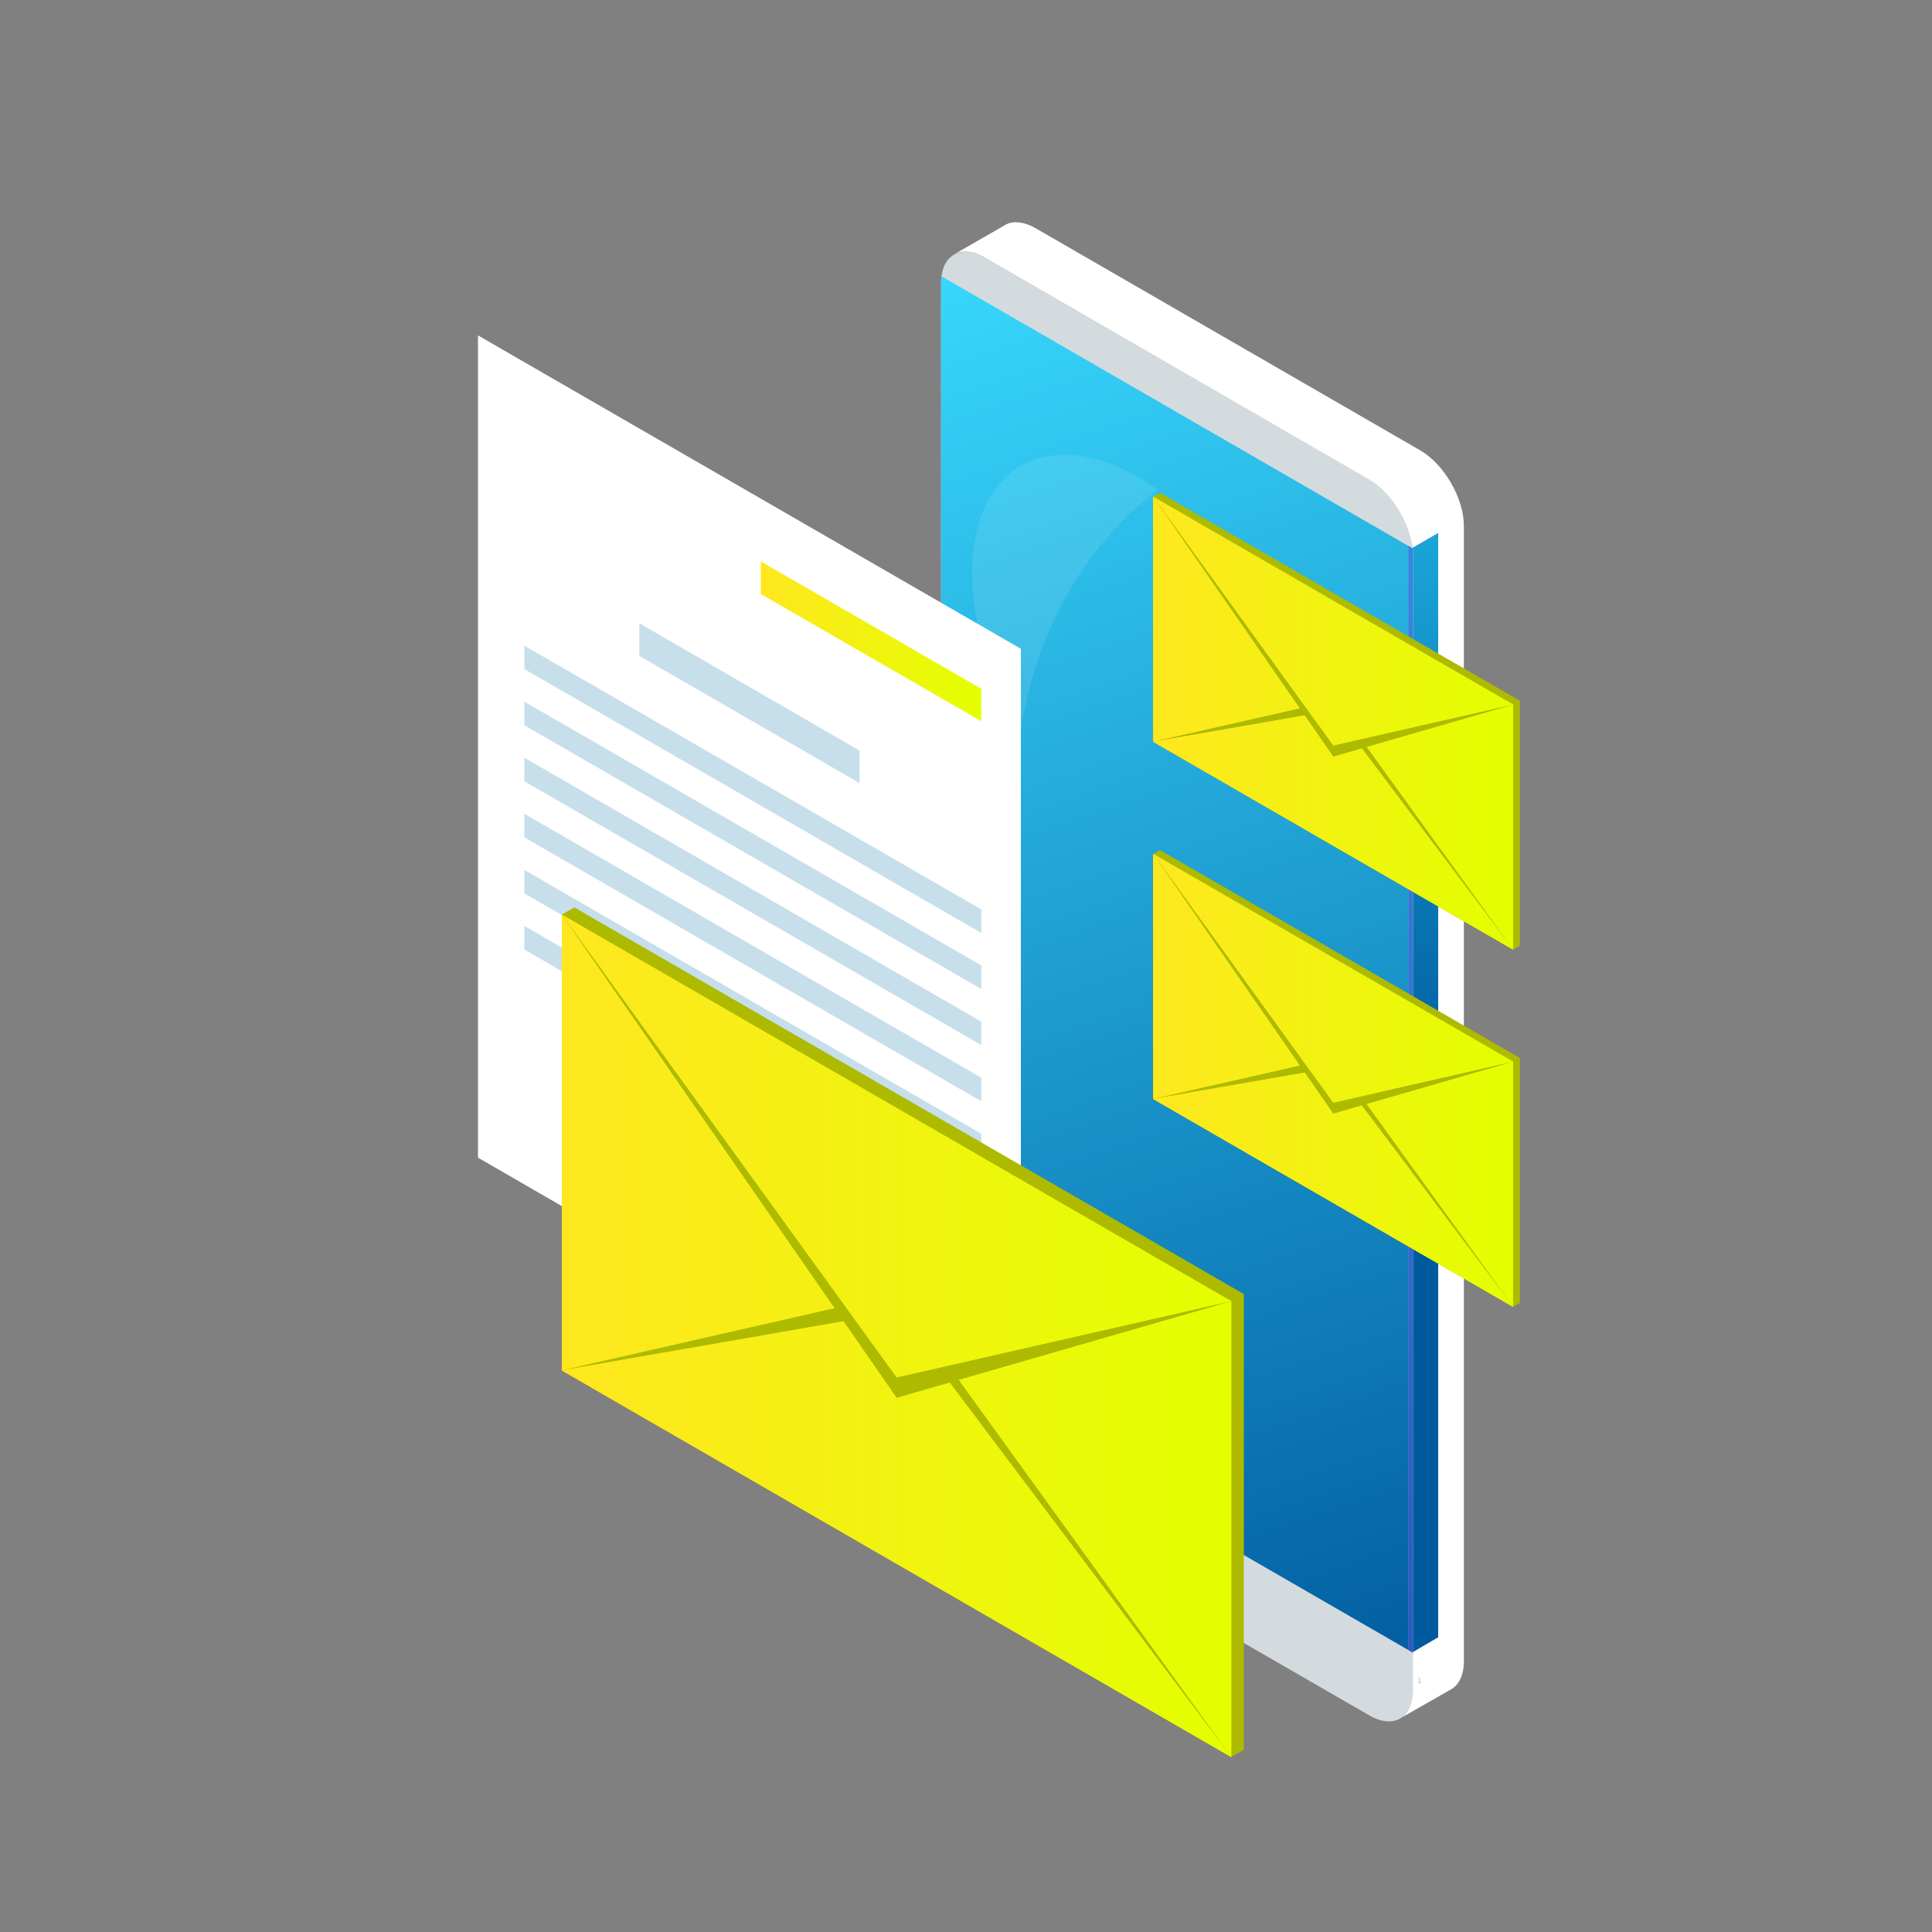 <svg xmlns="http://www.w3.org/2000/svg" xmlns:xlink="http://www.w3.org/1999/xlink" id="Livello_1" x="0px" y="0px" viewBox="0 0 1000 1000" style="enable-background:new 0 0 1000 1000;" xml:space="preserve">
<rect x="0" y="0" width="1000" height="1000" fill="#808080" stroke="none"/>
<style type="text/css">
	.st0{fill:#FFFFFF;}
	.st1{opacity:0.1;fill:#FFFFFF;enable-background:new    ;}
	.st2{fill:url(#SVGID_1_);}
	.st3{opacity:0.2;fill:#438BE3;enable-background:new    ;}
	.st4{fill:#D4DBDF;}
	.st5{fill:url(#SVGID_2_);}
	.st6{fill:url(#SVGID_3_);}
	.st7{fill:url(#SVGID_4_);}
	.st8{fill:url(#SVGID_5_);}
	.st9{fill:url(#SVGID_6_);}
	.st10{opacity:0.2;enable-background:new    ;}
	.st11{fill:#38D7FC;}
	.st12{fill:url(#SVGID_7_);}
	.st13{fill:#ADBA00;}
	.st14{fill:#005A9E;}
	.st15{opacity:0.7;fill:#58FFFF;enable-background:new    ;}
	.st16{opacity:0.52;}
	.st17{fill:url(#SVGID_8_);}
	.st18{fill:url(#SVGID_9_);}
	.st19{fill:url(#SVGID_10_);}
	.st20{fill:url(#SVGID_11_);}
	.st21{fill:url(#SVGID_12_);}
	.st22{fill:url(#SVGID_13_);}
	.st23{fill:url(#SVGID_14_);}
	.st24{fill:url(#SVGID_15_);}
	.st25{fill:#58FFFF;}
	.st26{fill:url(#SVGID_16_);}
	.st27{fill:#FDEF67;}
	.st28{fill:#24307D;}
	.st29{fill:#49DCCC;}
	.st30{fill:url(#SVGID_17_);}
	.st31{fill:url(#SVGID_18_);}
	.st32{fill:url(#SVGID_19_);}
	.st33{fill:url(#SVGID_20_);}
	.st34{fill:url(#SVGID_21_);}
	.st35{fill:url(#SVGID_22_);}
	.st36{fill:url(#SVGID_23_);}
	.st37{fill:url(#SVGID_24_);}
	.st38{fill:url(#SVGID_25_);}
	.st39{fill:url(#SVGID_26_);}
	.st40{fill:url(#SVGID_27_);}
	.st41{fill:#DEFCF2;}
	.st42{fill:url(#SVGID_28_);}
	.st43{fill:#48CAFF;}
	.st44{fill:url(#SVGID_29_);}
	.st45{fill:url(#SVGID_30_);}
	.st46{fill:#D2F5FF;}
	.st47{fill:url(#SVGID_31_);}
	.st48{fill:url(#SVGID_32_);}
	.st49{fill:url(#SVGID_33_);}
	.st50{fill:url(#SVGID_34_);}
	.st51{fill:url(#SVGID_35_);}
	.st52{fill:url(#SVGID_36_);}
	.st53{fill:url(#SVGID_37_);}
	.st54{fill:url(#SVGID_38_);}
	.st55{fill:url(#SVGID_39_);}
	.st56{fill:url(#SVGID_40_);}
	.st57{fill:url(#SVGID_41_);}
	.st58{fill:url(#SVGID_42_);}
	.st59{fill:url(#SVGID_43_);}
	.st60{fill:url(#SVGID_44_);}
	.st61{fill:url(#SVGID_45_);}
	.st62{fill:url(#SVGID_46_);}
	.st63{fill:url(#SVGID_47_);}
	.st64{fill:url(#SVGID_48_);}
	.st65{fill:url(#SVGID_49_);}
	.st66{fill:url(#SVGID_50_);}
	.st67{fill:url(#SVGID_51_);}
	.st68{fill:url(#SVGID_52_);}
	.st69{fill:url(#SVGID_53_);}
	.st70{fill:url(#SVGID_54_);}
	.st71{opacity:0.67;fill:#DEFCF2;enable-background:new    ;}
	.st72{fill:url(#SVGID_55_);}
	.st73{fill:#C7DEEB;}
	.st74{fill:url(#SVGID_56_);}
	.st75{fill:#FFDE01;}
	.st76{fill:url(#SVGID_57_);}
	.st77{fill:url(#SVGID_58_);}
	.st78{fill:url(#SVGID_59_);}
	.st79{fill:url(#SVGID_60_);}
	.st80{fill:url(#SVGID_61_);}
	.st81{fill:url(#SVGID_62_);}
	.st82{fill:url(#SVGID_63_);}
	.st83{fill:url(#SVGID_64_);}
	.st84{fill:url(#SVGID_65_);}
	.st85{fill:url(#SVGID_66_);}
	.st86{fill:url(#SVGID_67_);}
	.st87{fill:url(#SVGID_68_);}
	.st88{fill:#E6F6FF;}
	.st89{fill:url(#SVGID_69_);}
	.st90{opacity:0.5;clip-path:url(#SVGID_71_);fill:#FFCDA8;enable-background:new    ;}
	.st91{clip-path:url(#SVGID_73_);fill:#FFCDA8;}
	.st92{clip-path:url(#SVGID_75_);}
	.st93{fill:#D9A782;}
	.st94{fill:#FFCDA8;}
	.st95{opacity:0.5;fill:#D9A782;enable-background:new    ;}
	.st96{opacity:0.2;fill:#D9A782;enable-background:new    ;}
	.st97{fill:#412999;}
	.st98{clip-path:url(#SVGID_77_);fill:url(#SVGID_78_);}
	.st99{fill:url(#SVGID_79_);}
</style>
<g>
	<path class="st0" d="M1318.9,492.3c-11.9-6.9-31.4-6.9-43.2,0l-190.9,110.2c-11.9,6.9-11.9,18.1,0,25l458.5,266.1   c11.9,6.9,31.4,6.9,43.2,0l190.8-110.2c11.9-6.9,11.9-18.1,0-25L1318.9,492.3z"></path>
	<path class="st1" d="M1318.9,492.3c-11.9-6.9-31.4-6.9-43.2,0l-190.9,110.2c-11.9,6.9-11.9,18.1,0,25l458.5,266.1   c11.9,6.9,31.4,6.9,43.2,0l190.8-110.2c11.9-6.9,11.9-18.1,0-25L1318.9,492.3z"></path>
	<path class="st0" d="M1564.9,892.4c7.8,0,14.9-1.7,20.2-4.8l190.8-110.2c4.8-2.8,7.6-6.4,7.6-10.1c0-3.7-2.6-7.3-7.6-10.1   L1317.5,491c-5.3-3.1-12.5-4.8-20.2-4.8c-7.8,0-14.9,1.7-20.2,4.8l-190.8,110.2c-4.8,2.8-7.6,6.4-7.6,10.1c0,3.7,2.6,7.3,7.6,10.1   l458.5,266.1C1550,890.7,1557.2,892.4,1564.9,892.4z"></path>
	
		<linearGradient id="SVGID_1_" gradientUnits="userSpaceOnUse" x1="465.327" y1="436.968" x2="37.177" y2="1059.839" gradientTransform="matrix(-1 0 0 1 1722.879 0)">
		<stop offset="0" style="stop-color:#38D7FC"></stop>
		<stop offset="0.142" style="stop-color:#34CFF6"></stop>
		<stop offset="0.364" style="stop-color:#2AB9E5"></stop>
		<stop offset="0.639" style="stop-color:#1A94CA"></stop>
		<stop offset="0.952" style="stop-color:#0462A4"></stop>
		<stop offset="1" style="stop-color:#005A9E"></stop>
	</linearGradient>
	<path class="st2" d="M1564.9,891.2c7.6,0,14.6-1.6,19.7-4.6l190.8-110.2c4.5-2.6,7-5.9,7-9.2s-2.5-6.5-7-9.2l-458.5-266   c-5.2-3-12.2-4.6-19.7-4.6c-7.6,0-14.6,1.6-19.7,4.6l-190.9,110.2c-4.5,2.6-7,5.9-7,9.2s2.5,6.5,7,9.2l458.5,266.1   C1550.4,889.6,1557.4,891.2,1564.9,891.2z"></path>
	<path class="st0" d="M1777.4,783.4l-190.8,110.2c-11.9,6.9-31.4,6.9-43.2,0l-458.6-266.1c-5.8-3.3-8.7-7.8-8.9-12.1l0,0v18.1   c0,4.5,3,9.1,8.9,12.5l458.5,266c11.9,6.9,31.4,6.9,43.2,0l190.8-110.2c6-3.4,8.9-7.9,8.9-12.5V771l0,0   C1786.3,775.4,1783.3,780,1777.4,783.4z"></path>
	<path class="st3" d="M1777.4,783.4l-190.8,110.2c-11.9,6.9-31.4,6.9-43.2,0l-458.6-266.1c-5.8-3.3-8.7-7.8-8.9-12.1l0,0v18.1   c0,4.5,3,9.1,8.9,12.5l458.5,266c11.9,6.9,31.4,6.9,43.2,0l190.8-110.2c6-3.4,8.9-7.9,8.9-12.5V771l0,0   C1786.3,775.4,1783.3,780,1777.4,783.4z"></path>
	<path class="st0" d="M1652.1,807.7l-10.3,6l10.3,6l10.3-6L1652.1,807.7z M1644.9,813.7l7.2-4.2l7.2,4.2l-7.2,4.2L1644.9,813.7z"></path>
	<g>
		<g>
			<path class="st0" d="M1723.8,778.2c-0.2,0.1-0.5,0.2-0.8,0.2h-8.7c-0.6,0-1.1-0.3-1.1-0.7v-5c0-0.4,0.5-0.7,1.1-0.7     s1.1,0.3,1.1,0.7v4.4h7.7c0.6,0,1.1,0.3,1.1,0.7C1724.2,777.9,1724,778,1723.8,778.2z"></path>
		</g>
		<g>
			<g>
				<path class="st0" d="M1597.4,851.2c-0.4,0.3-1.1,0.3-1.5,0l-8.7-5c-0.5-0.3-0.5-0.7,0-0.9c0.5-0.3,1.1-0.3,1.5,0l8.7,5      C1597.7,850.6,1597.7,850.9,1597.4,851.2z"></path>
			</g>
			<g>
				<path class="st0" d="M1594.1,853.1c-0.5,0.3-1.1,0.3-1.5,0l-8.7-5c-0.5-0.3-0.5-0.7,0-0.9c0.5-0.3,1.1-0.3,1.5,0l8.7,5      C1594.4,852.4,1594.4,852.8,1594.1,853.1z"></path>
			</g>
			<g>
				<path class="st0" d="M1590.7,855c-0.5,0.3-1.1,0.3-1.5,0l-8.7-5c-0.5-0.3-0.5-0.7,0-0.9c0.5-0.3,1.1-0.3,1.5,0l8.7,5      C1591.1,854.3,1591.1,854.8,1590.7,855z"></path>
			</g>
		</g>
	</g>
	<path class="st3" d="M1487.7,607.1l-216.2-112.4l-186.7,107.8c-11.9,6.9-11.9,18.1,0,25L1372,794.2h229.1l-3.4-11.7h66.5   L1487.7,607.1z"></path>
</g>
<path class="st4" d="M487.1,146.4c0-14.3,10.2-20.2,22.6-13l199.1,114.9c12.4,7.2,22.6,24.8,22.6,39.1v587.5  c0,14.3-10.2,20.2-22.6,13L509.6,773c-12.4-7.2-22.6-24.8-22.6-39.1L487.1,146.4L487.1,146.4z"></path>
<path class="st0" d="M731.3,874.9V287.4c0-14.3-10.2-31.9-22.6-39.1l-199.1-115c-6-3.5-11.5-3.9-15.5-1.8l0,0l26.8-15.4  c4-1.9,9.3-1.3,15.1,2l199.1,115c12.4,7.2,22.6,24.8,22.6,39.1v587.6c0,7.3-2.6,12.4-6.8,14.7L726,888.7  C729.3,886,731.3,881.3,731.3,874.9z"></path>
<linearGradient id="SVGID_2_" gradientUnits="userSpaceOnUse" x1="65.195" y1="858.668" x2="318.36" y2="114.454" gradientTransform="matrix(1 0 0 -1 422.16 1000)">
	<stop offset="0" style="stop-color:#38D7FC"></stop>
	<stop offset="1" style="stop-color:#005A9E"></stop>
</linearGradient>
<path class="st5" d="M487.1,146.4v568l244.2,141v-568c0-1.2-0.1-2.4-0.2-3.6L487.3,143C487.2,144,487.1,145.2,487.1,146.4z"></path>
<linearGradient id="SVGID_3_" gradientUnits="userSpaceOnUse" x1="315.55" y1="833.524" x2="315.55" y2="421.754" gradientTransform="matrix(1 0 0 -1 422.16 1000)">
	<stop offset="0" style="stop-color:#FE9FEE"></stop>
	<stop offset="1" style="stop-color:#E33CE3"></stop>
</linearGradient>
<path class="st6" d="M744.4,847.4V275.9l-13.3,7.7c0.2,1.3,0.3,2.6,0.3,3.8V855L744.4,847.4z"></path>
<linearGradient id="SVGID_4_" gradientUnits="userSpaceOnUse" x1="282.778" y1="763.419" x2="377.829" y2="-498.836" gradientTransform="matrix(1 0 0 -1 422.16 1000)">
	<stop offset="0" style="stop-color:#FE9FEE"></stop>
	<stop offset="1" style="stop-color:#E33CE3"></stop>
</linearGradient>
<path class="st7" d="M728.9,282.5V854l2.4,1.4v-568c0-1.2-0.1-2.4-0.2-3.6L728.9,282.5z"></path>
<linearGradient id="SVGID_5_" gradientUnits="userSpaceOnUse" x1="315.55" y1="833.524" x2="315.55" y2="421.754" gradientTransform="matrix(1 0 0 -1 422.16 1000)">
	<stop offset="0" style="stop-color:#24C0EE"></stop>
	<stop offset="1" style="stop-color:#005A9E"></stop>
</linearGradient>
<path class="st8" d="M744.4,847.4V275.9l-13.3,7.7c0.2,1.3,0.3,2.6,0.3,3.8V855L744.4,847.4z"></path>
<linearGradient id="SVGID_6_" gradientUnits="userSpaceOnUse" x1="282.778" y1="763.419" x2="377.829" y2="-498.836" gradientTransform="matrix(1 0 0 -1 422.16 1000)">
	<stop offset="0" style="stop-color:#328DE0"></stop>
	<stop offset="1" style="stop-color:#172D9C"></stop>
</linearGradient>
<path class="st9" d="M728.9,282.5V854l2.4,1.4v-568c0-1.2-0.1-2.4-0.2-3.6L728.9,282.5z"></path>
<path class="st10" d="M734.1,871.6C734,871.6,734,871.6,734.1,871.6l-0.1-0.2v-0.1v-0.1c0.1-0.1,0.1-0.1,0.1-0.1l0.4-0.3v-2.1h-0.1  l0,0l0,0h-0.1v-0.1c0-0.1,0-0.1,0-0.2s0-0.1,0.1-0.1l0.1-0.1c0.1,0,0.1-0.1,0.2-0.1l0.1-0.1h0.1l0,0l0,0v0.1v2.4l0.4-0.2h0.1l0,0  h0.1c0,0,0.1,0.1,0,0.2v0.1v0.1c0,0,0,0,0,0.1L734.1,871.6L734.1,871.6L734.1,871.6z"></path>
<path class="st1" d="M589.6,247.2c3.2,1.9,6.4,3.9,9.6,6.2c-28,21.9-61.4,60.8-71.2,127.2c-15.4-26.8-24.9-56.9-24.8-84.1  C503.3,241.7,542,219.7,589.6,247.2z"></path>
<rect x="-269.9" y="208.9" class="st11" width="99.6" height="138.6"></rect>
<linearGradient id="SVGID_7_" gradientUnits="userSpaceOnUse" x1="-403.1" y1="278.2" x2="-303.5" y2="278.2">
	<stop offset="0" style="stop-color:#FFE71F"></stop>
	<stop offset="1" style="stop-color:#E3FF00"></stop>
</linearGradient>
<rect x="-403.1" y="208.9" class="st12" width="99.6" height="138.6"></rect>
<rect x="-403.1" y="378" class="st13" width="99.6" height="138.6"></rect>
<rect x="-269.9" y="383.7" class="st14" width="99.6" height="138.6"></rect>
<g>
	<g>
		<g>
			<g>
				<polygon class="st15" points="1382.8,458.6 1346.3,437.5 1346.3,488.1 1382.8,509.2     "></polygon>
				<polygon class="st15" points="1431.6,433.8 1395,412.7 1395,515.9 1431.6,537     "></polygon>
				<polygon class="st15" points="1480.4,396.1 1443.9,375 1443.9,544.1 1480.4,565.2     "></polygon>
				<polygon class="st15" points="1530.3,457.1 1493.8,436 1493.8,572.9 1530.3,594     "></polygon>
				<polygon class="st15" points="1579.2,410.1 1542.7,389 1542.7,601.3 1579.2,622.4     "></polygon>
				<polygon class="st15" points="1629,384.4 1592.5,363.3 1592.5,629.7 1629,650.8     "></polygon>
				<polygon class="st15" points="1679,479.2 1642.4,458.1 1642.4,658.6 1679,679.7     "></polygon>
				<polygon class="st15" points="1727.8,570.9 1691.3,549.8 1691.3,686.8 1727.8,707.9     "></polygon>
			</g>
			<g class="st16">
				
					<linearGradient id="SVGID_8_" gradientUnits="userSpaceOnUse" x1="1340.924" y1="541.682" x2="1723.611" y2="393.151" gradientTransform="matrix(1 0 0 -1 0 1000)">
					<stop offset="4.878050e-03" style="stop-color:#3A80F8"></stop>
					<stop offset="1" style="stop-color:#422FC3"></stop>
				</linearGradient>
				<polygon class="st17" points="1356.1,431.3 1347.6,436.4 1384.4,457.5 1384.4,508.1 1392.5,503 1392.5,452.4     "></polygon>
				
					<linearGradient id="SVGID_9_" gradientUnits="userSpaceOnUse" x1="1346.725" y1="556.627" x2="1729.411" y2="408.096" gradientTransform="matrix(1 0 0 -1 0 1000)">
					<stop offset="4.878050e-03" style="stop-color:#3A80F8"></stop>
					<stop offset="1" style="stop-color:#422FC3"></stop>
				</linearGradient>
				<polygon class="st18" points="1404.9,406.6 1395.9,411.6 1432.2,432.7 1432.2,535.9 1441.4,530.8 1441.4,427.6     "></polygon>
				
					<linearGradient id="SVGID_10_" gradientUnits="userSpaceOnUse" x1="1354.837" y1="577.53" x2="1737.524" y2="428.999" gradientTransform="matrix(1 0 0 -1 0 1000)">
					<stop offset="4.878050e-03" style="stop-color:#3A80F8"></stop>
					<stop offset="1" style="stop-color:#422FC3"></stop>
				</linearGradient>
				<polygon class="st19" points="1454.2,368.8 1445.5,373.9 1482.1,395 1482.1,564.1 1491.2,559 1491.2,389.9     "></polygon>
				
					<linearGradient id="SVGID_11_" gradientUnits="userSpaceOnUse" x1="1346.186" y1="555.239" x2="1728.872" y2="406.708" gradientTransform="matrix(1 0 0 -1 0 1000)">
					<stop offset="4.878050e-03" style="stop-color:#3A80F8"></stop>
					<stop offset="1" style="stop-color:#422FC3"></stop>
				</linearGradient>
				<polygon class="st20" points="1503.6,429.8 1495.1,434.9 1531.9,456 1531.9,592.9 1540,587.9 1540,450.9     "></polygon>
				
					<linearGradient id="SVGID_12_" gradientUnits="userSpaceOnUse" x1="1355.734" y1="579.84" x2="1738.42" y2="431.309" gradientTransform="matrix(1 0 0 -1 0 1000)">
					<stop offset="4.878050e-03" style="stop-color:#3A80F8"></stop>
					<stop offset="1" style="stop-color:#422FC3"></stop>
				</linearGradient>
				<polygon class="st21" points="1553,382.9 1544.2,387.9 1580.7,409 1580.7,621.3 1589.9,616.2 1589.9,403.9     "></polygon>
				
					<linearGradient id="SVGID_13_" gradientUnits="userSpaceOnUse" x1="1361.79" y1="595.441" x2="1744.476" y2="446.909" gradientTransform="matrix(1 0 0 -1 0 1000)">
					<stop offset="4.878050e-03" style="stop-color:#3A80F8"></stop>
					<stop offset="1" style="stop-color:#422FC3"></stop>
				</linearGradient>
				<polygon class="st22" points="1602.3,357.1 1593.8,362.2 1630.6,383.3 1630.6,649.7 1638.7,644.6 1638.7,378.2     "></polygon>
				
					<linearGradient id="SVGID_14_" gradientUnits="userSpaceOnUse" x1="1347.37" y1="558.291" x2="1730.057" y2="409.76" gradientTransform="matrix(1 0 0 -1 0 1000)">
					<stop offset="4.878050e-03" style="stop-color:#3A80F8"></stop>
					<stop offset="1" style="stop-color:#422FC3"></stop>
				</linearGradient>
				<polygon class="st23" points="1652.2,452 1643.2,457 1679.4,478.1 1679.4,678.6 1688.6,673.5 1688.6,473     "></polygon>
				
					<linearGradient id="SVGID_15_" gradientUnits="userSpaceOnUse" x1="1333.642" y1="522.921" x2="1716.329" y2="374.389" gradientTransform="matrix(1 0 0 -1 0 1000)">
					<stop offset="4.878050e-03" style="stop-color:#3A80F8"></stop>
					<stop offset="1" style="stop-color:#422FC3"></stop>
				</linearGradient>
				<polygon class="st24" points="1701.5,543.7 1693.4,549.1 1729.3,569.8 1729.3,706.8 1738.5,701.7 1738.5,564.7     "></polygon>
			</g>
		</g>
		<g>
			<g>
				<path class="st25" d="M1622.6,283.4c-0.1,0-0.2,0-0.3-0.1l-39.4-22.8c-0.3-0.1-0.3-0.5-0.2-0.7c0.1-0.3,0.5-0.3,0.7-0.2      l39.4,22.8c0.3,0.1,0.3,0.5,0.2,0.7C1622.9,283.3,1622.8,283.4,1622.6,283.4z"></path>
				<path class="st25" d="M1608.7,282.1c-0.1,0-0.2,0-0.3-0.1l-25.6-14.8c-0.3-0.1-0.3-0.5-0.2-0.7c0.1-0.3,0.5-0.3,0.7-0.2      l25.6,14.8c0.3,0.1,0.3,0.5,0.2,0.7C1609.1,282,1608.9,282.1,1608.7,282.1z"></path>
				<path class="st25" d="M1591.7,279c-0.1,0-0.2,0-0.3-0.1l-8.6-5c-0.3-0.1-0.3-0.5-0.2-0.7c0.1-0.3,0.5-0.3,0.7-0.2l8.6,5      c0.3,0.1,0.3,0.5,0.2,0.7C1592.1,278.9,1591.9,279,1591.7,279z"></path>
				<path class="st25" d="M1626.6,299.1c-0.1,0-0.2,0-0.3-0.1l-29.7-17.2c-0.3-0.1-0.3-0.5-0.2-0.7c0.1-0.3,0.5-0.3,0.7-0.2      l29.7,17.2c0.3,0.1,0.3,0.5,0.2,0.7C1626.9,299,1626.7,299.1,1626.6,299.1z"></path>
			</g>
			<g>
				<path class="st25" d="M1558.4,262.4c0,0.8,0.4,1.6,1.2,2l13,7.5c0.5,0.3,1.1,0.3,1.6,0s0.8-0.8,0.8-1.4v-14.9      c0-0.8-0.4-1.6-1.2-2l-13-7.5c-0.5-0.3-1.1-0.3-1.6,0s-0.8,0.8-0.8,1.4V262.4z"></path>
			</g>
		</g>
		<g>
			<g>
				<path class="st25" d="M1769.1,396.3c-0.1,0-0.2,0-0.3-0.1l-39.4-22.8c-0.3-0.1-0.3-0.5-0.2-0.7c0.1-0.3,0.5-0.3,0.7-0.2      l39.4,22.8c0.3,0.1,0.3,0.5,0.2,0.7C1769.5,396.2,1769.3,396.3,1769.1,396.3z"></path>
				<path class="st25" d="M1755.2,394.9c-0.1,0-0.2,0-0.3-0.1l-25.6-14.8c-0.3-0.1-0.3-0.5-0.2-0.7c0.1-0.3,0.5-0.3,0.7-0.2      l25.6,14.8c0.3,0.1,0.3,0.5,0.2,0.7C1755.6,394.8,1755.4,394.9,1755.2,394.9z"></path>
				<path class="st25" d="M1738.3,391.8c-0.1,0-0.2,0-0.3-0.1l-8.6-5c-0.3-0.1-0.3-0.5-0.2-0.7c0.1-0.3,0.5-0.3,0.7-0.2l8.6,5      c0.3,0.1,0.3,0.5,0.2,0.7C1738.7,391.7,1738.5,391.8,1738.3,391.8z"></path>
				<path class="st25" d="M1773.1,411.9c-0.1,0-0.2,0-0.3-0.1l-29.7-17.2c-0.3-0.1-0.3-0.5-0.2-0.7c0.1-0.3,0.5-0.3,0.7-0.2      l29.7,17.2c0.3,0.1,0.3,0.5,0.2,0.7C1773.5,411.8,1773.3,411.9,1773.1,411.9z"></path>
			</g>
			<g>
				<path class="st25" d="M1769.1,423.6c-0.1,0-0.2,0-0.3-0.1l-39.4-22.8c-0.3-0.1-0.3-0.5-0.2-0.7c0.1-0.3,0.5-0.3,0.7-0.2      l39.4,22.8c0.3,0.1,0.3,0.5,0.2,0.7C1769.5,423.5,1769.3,423.6,1769.1,423.6z"></path>
				<path class="st25" d="M1755.2,422.3c-0.1,0-0.2,0-0.3-0.1l-25.6-14.8c-0.3-0.1-0.3-0.5-0.2-0.7c0.1-0.3,0.5-0.3,0.7-0.2      l25.6,14.8c0.3,0.1,0.3,0.5,0.2,0.7C1755.6,422.2,1755.4,422.3,1755.2,422.3z"></path>
				<path class="st25" d="M1738.3,419.2c-0.1,0-0.2,0-0.3-0.1l-8.6-5c-0.3-0.1-0.3-0.5-0.2-0.7c0.1-0.3,0.5-0.3,0.7-0.2l8.6,5      c0.3,0.1,0.3,0.5,0.2,0.7C1738.7,419.1,1738.5,419.2,1738.3,419.2z"></path>
				<path class="st25" d="M1773.1,439.3c-0.1,0-0.2,0-0.3-0.1l-29.7-17.2c-0.3-0.1-0.3-0.5-0.2-0.7c0.1-0.3,0.5-0.3,0.7-0.2      l29.7,17.2c0.3,0.1,0.3,0.5,0.2,0.7C1773.5,439.2,1773.3,439.3,1773.1,439.3z"></path>
			</g>
			<g>
				<path class="st25" d="M1769.1,451c-0.1,0-0.2,0-0.3-0.1l-39.4-22.8c-0.3-0.1-0.3-0.5-0.2-0.7c0.1-0.3,0.5-0.3,0.7-0.2l39.4,22.8      c0.3,0.1,0.3,0.5,0.2,0.7C1769.5,450.9,1769.3,451,1769.1,451z"></path>
				<path class="st25" d="M1755.2,449.6c-0.1,0-0.2,0-0.3-0.1l-25.6-14.8c-0.3-0.1-0.3-0.5-0.2-0.7c0.1-0.3,0.5-0.3,0.7-0.2      l25.6,14.8c0.3,0.1,0.3,0.5,0.2,0.7C1755.6,449.5,1755.4,449.6,1755.2,449.6z"></path>
				<path class="st25" d="M1738.3,446.5c-0.1,0-0.2,0-0.3-0.1l-8.6-5c-0.3-0.1-0.3-0.5-0.2-0.7c0.1-0.3,0.5-0.3,0.7-0.2l8.6,5      c0.3,0.1,0.3,0.5,0.2,0.7C1738.7,446.4,1738.5,446.5,1738.3,446.5z"></path>
				<path class="st25" d="M1773.1,466.6c-0.1,0-0.2,0-0.3-0.1l-29.7-17.2c-0.3-0.1-0.3-0.5-0.2-0.7c0.1-0.3,0.5-0.3,0.7-0.2      l29.7,17.2c0.3,0.1,0.3,0.5,0.2,0.7C1773.5,466.5,1773.3,466.6,1773.1,466.6z"></path>
			</g>
			<g>
				<path class="st25" d="M1705,375.4c0,0.8,0.4,1.6,1.2,2l13,7.5c0.5,0.3,1.1,0.3,1.6,0s0.8-0.8,0.8-1.4v-14.9c0-0.8-0.4-1.6-1.2-2      l-13-7.5c-0.5-0.3-1.1-0.3-1.6,0s-0.8,0.8-0.8,1.4V375.4z"></path>
				<path class="st25" d="M1705,403c0,0.8,0.4,1.6,1.2,2l13,7.5c0.5,0.3,1.1,0.3,1.6,0s0.8-0.8,0.8-1.4v-14.9c0-0.8-0.4-1.6-1.2-2      l-13-7.5c-0.5-0.3-1.1-0.3-1.6,0s-0.8,0.8-0.8,1.4V403z"></path>
				<path class="st25" d="M1705,430c0,0.8,0.4,1.6,1.2,2l13,7.5c0.5,0.3,1.1,0.3,1.6,0s0.8-0.8,0.8-1.4v-14.9c0-0.8-0.4-1.6-1.2-2      l-13-7.5c-0.5-0.3-1.1-0.3-1.6,0s-0.8,0.8-0.8,1.4V430z"></path>
			</g>
		</g>
		<g>
			<path class="st25" d="M1497.8,306.6c-0.1,0-0.2,0-0.3-0.1l-45.7-26.4c-0.3-0.2-0.4-0.5-0.2-0.8s0.6-0.4,0.8-0.2l45.7,26.4     c0.3,0.2,0.4,0.5,0.2,0.8C1498.3,306.4,1498,306.6,1497.8,306.6z"></path>
			<path class="st25" d="M1521.3,320.1c-0.1,0-0.2,0-0.3-0.1l-17.5-10.1c-0.3-0.2-0.4-0.5-0.2-0.8c0.2-0.3,0.6-0.4,0.8-0.2     l17.5,10.1c0.3,0.2,0.4,0.5,0.2,0.8C1521.7,320,1521.5,320.1,1521.3,320.1z"></path>
			<path class="st25" d="M1481.7,305c-0.1,0-0.2,0-0.3-0.1l-29.6-17.1c-0.3-0.2-0.4-0.5-0.2-0.8c0.2-0.3,0.6-0.4,0.8-0.2l29.6,17.1     c0.3,0.2,0.4,0.5,0.2,0.8C1482.2,304.9,1482,305,1481.7,305z"></path>
			<path class="st25" d="M1521.3,327.8c-0.1,0-0.2,0-0.3-0.1l-33.7-19.5c-0.3-0.2-0.4-0.5-0.2-0.8c0.2-0.3,0.5-0.4,0.8-0.2     l33.7,19.5c0.3,0.2,0.4,0.5,0.2,0.8C1521.7,327.7,1521.5,327.8,1521.3,327.8z"></path>
			<path class="st25" d="M1462.1,301.4c-0.1,0-0.2,0-0.3-0.1l-10-5.8c-0.3-0.2-0.4-0.5-0.2-0.8c0.2-0.3,0.6-0.4,0.8-0.2l10,5.8     c0.3,0.2,0.4,0.5,0.2,0.8C1462.5,301.3,1462.3,301.4,1462.1,301.4z"></path>
			<path class="st25" d="M1502.5,324.7c-0.1,0-0.2,0-0.3-0.1l-34.5-19.9c-0.3-0.2-0.4-0.5-0.2-0.8s0.6-0.4,0.8-0.2l34.5,19.9     c0.3,0.2,0.4,0.5,0.2,0.8C1502.9,324.6,1502.7,324.7,1502.5,324.7z"></path>
			<path class="st25" d="M1521.3,335.6c-0.1,0-0.2,0-0.3-0.1l-13-7.5c-0.3-0.2-0.4-0.5-0.2-0.8c0.2-0.3,0.5-0.4,0.8-0.2l13,7.5     c0.3,0.2,0.4,0.5,0.2,0.8C1521.7,335.5,1521.5,335.6,1521.3,335.6z"></path>
		</g>
		<g>
			<path class="st25" d="M1404.4,346.4c-0.1,0-0.2,0-0.3-0.1l-45.7-26.4c-0.3-0.2-0.4-0.5-0.2-0.8c0.2-0.3,0.6-0.4,0.8-0.2     l45.7,26.4c0.3,0.2,0.4,0.5,0.2,0.8C1404.9,346.3,1404.7,346.4,1404.4,346.4z"></path>
			<path class="st25" d="M1388.4,344.9c-0.1,0-0.2,0-0.3-0.1l-29.6-17.1c-0.3-0.2-0.4-0.5-0.2-0.8s0.6-0.4,0.8-0.2l29.6,17.1     c0.3,0.2,0.4,0.5,0.2,0.8C1388.8,344.7,1388.6,344.9,1388.4,344.9z"></path>
			<path class="st25" d="M1368.7,341.2c-0.1,0-0.2,0-0.3-0.1l-10-5.8c-0.3-0.2-0.4-0.5-0.2-0.8c0.2-0.3,0.6-0.4,0.8-0.2l10,5.8     c0.3,0.2,0.4,0.5,0.2,0.8C1369.1,341.1,1368.9,341.2,1368.7,341.2z"></path>
			<path class="st25" d="M1409.1,364.6c-0.1,0-0.2,0-0.3-0.1l-34.5-19.9c-0.3-0.2-0.4-0.5-0.2-0.8c0.2-0.3,0.6-0.4,0.8-0.2     l34.5,19.9c0.3,0.2,0.4,0.5,0.2,0.8C1409.5,364.4,1409.3,364.6,1409.1,364.6z"></path>
		</g>
	</g>
</g>
<g>
	
		<linearGradient id="SVGID_16_" gradientUnits="userSpaceOnUse" x1="1090.748" y1="489.485" x2="1101.531" y2="473.311" gradientTransform="matrix(1 0 0 -1 620.307 1000)">
		<stop offset="0" style="stop-color:#FDEF67"></stop>
		<stop offset="1" style="stop-color:#F7A455"></stop>
	</linearGradient>
	<path class="st26" d="M1736.5,532.4c0-9.6-7.8-22-17.5-27.5c-5.4-3.1-10.1-3.4-13.4-1.5l-5.4,3.1c0,0,1.2,2.7,1.2,5.8   c0,9.6,7.8,22,17.5,27.6c4.3,2.5,8.6,4.4,8.6,4.4l4.9-3l0,0C1735,540.2,1736.5,536.7,1736.5,532.4z"></path>
	
		<ellipse transform="matrix(0.799 -0.601 0.601 0.799 28.204 1135.526)" class="st27" cx="1713.5" cy="525.6" rx="13.2" ry="23.4"></ellipse>
	<g>
		<path class="st28" d="M1722.8,540.5c0.2,0.1,0.3,0.2,0.5,0.2c0.6,0.1,0.8-0.5,0.5-1.3c-1-2.5-2.5-5.1-4.4-7.3    c-2.6-3-5.9-5.3-8.9-6.3c-3-0.9-5.5-0.5-6.9,1.3c-0.3,0.4-0.1,1.2,0.5,1.9c0.6,0.6,1.3,0.9,1.6,0.5c1.1-1.4,3.1-1.7,5.5-1    c2.5,0.7,5,2.6,7.1,5c1.5,1.7,2.7,3.8,3.5,5.7C1721.9,539.7,1722.4,540.2,1722.8,540.5z"></path>
	</g>
	<path class="st28" d="M1704.1,514.8c0-1.6,1-2.3,2.2-1.6s2.2,2.6,2.2,4.2c0,1.6-1,2.3-2.2,1.6   C1705.1,518.2,1704.1,516.4,1704.1,514.8z"></path>
	<path class="st29" d="M1701.1,519.1c0-1.6,1.9-2.5,1.9-2.5s1.9,3.1,1.9,4.7c0,1.6-1.1,1.6-1.9,1.1   C1702.1,521.9,1701.1,520.7,1701.1,519.1z"></path>
	<path class="st28" d="M1718.6,523.1c0-1.6,1-2.3,2.2-1.6s2.2,2.6,2.2,4.2c0,1.6-1,2.3-2.2,1.6   C1719.5,526.6,1718.6,524.7,1718.6,523.1z"></path>
</g>
<g>
	
		<linearGradient id="SVGID_17_" gradientUnits="userSpaceOnUse" x1="742.535" y1="600.113" x2="753.485" y2="583.689" gradientTransform="matrix(1 0 0 -1 620.307 1000)">
		<stop offset="0" style="stop-color:#FDEF67"></stop>
		<stop offset="1" style="stop-color:#F7A455"></stop>
	</linearGradient>
	<path class="st30" d="M1388.5,422.1c0-9.7-7.9-22.3-17.7-27.9c-5.4-3.1-10.2-3.5-13.5-1.6l-5.4,3.1c0,0,1.2,2.7,1.2,5.9   c0,9.7,7.9,22.2,17.7,27.8c4.4,2.5,8,4.7,8,4.7l5.5-2.7l0,0C1386.9,429.3,1388.5,426.4,1388.5,422.1z"></path>
	
		<linearGradient id="SVGID_18_" gradientUnits="userSpaceOnUse" x1="-2597.135" y1="1688.847" x2="-2597.914" y2="1637.425" gradientTransform="matrix(-1 -0.577 0 -1 -1231.802 592.839)">
		<stop offset="0" style="stop-color:#FDEF67"></stop>
		<stop offset="0.538" style="stop-color:#F67554"></stop>
		<stop offset="1" style="stop-color:#B10043"></stop>
	</linearGradient>
	<path class="st31" d="M1347.9,404.5c0-9.7,7.9-13,17.6-7.4s17.6,18,17.6,27.7s-7.9,13-17.6,7.4S1347.9,414.2,1347.9,404.5z"></path>
	<g>
		<path class="st28" d="M1370.9,429.4L1370.9,429.4c0.7,0.4,1.2,0.2,1.2-0.5c0-0.6-0.5-1.5-1.2-1.9l-10.5-6.2    c-0.7-0.4-1.2-0.2-1.2,0.5c0,0.6,0.5,1.5,1.2,1.9L1370.9,429.4z"></path>
	</g>
	<g>
		<path class="st28" d="M1368.7,417.4C1368.7,417.5,1368.8,417.5,1368.7,417.4c4.2,2.1,7.6,3,9.5,2.5c0.5-0.1,0.6-0.8,0.1-1.6    c-0.4-0.7-1.2-1.2-1.7-1.1c-1.5,0.4-4.5-0.4-8.1-2.2c-0.7-0.3-1.1,0-1.1,0.6C1367.6,416.3,1368.1,417.1,1368.7,417.4z"></path>
	</g>
	<g>
		<path class="st28" d="M1361.8,413.4c0,0,0.1,0,0.1,0.1c0.6,0.3,1.1,0.2,1.2-0.4s-0.4-1.5-1.1-1.9c-3.3-2.2-6-4.6-7.5-6.5    c-0.5-0.7-1.3-1-1.6-0.7c-0.4,0.3-0.3,1.1,0.3,1.8C1355.7,409,1359.7,412,1361.8,413.4z"></path>
	</g>
	<path class="st28" d="M1355.4,410.2c0-1.6,1-2.3,2.2-1.6c1.2,0.7,2.2,2.6,2.2,4.2s-1,2.3-2.2,1.6   C1356.3,413.7,1355.4,411.8,1355.4,410.2z"></path>
	<path class="st28" d="M1370.8,419.1c0-1.6,1-2.3,2.2-1.6c1.2,0.7,2.2,2.6,2.2,4.2s-1,2.3-2.2,1.6   C1371.8,422.6,1370.8,420.7,1370.8,419.1z"></path>
</g>
<g>
	
		<linearGradient id="SVGID_19_" gradientUnits="userSpaceOnUse" x1="1039.698" y1="581.516" x2="1058.97" y2="552.608" gradientTransform="matrix(1 0 0 -1 620.307 1000)">
		<stop offset="0" style="stop-color:#FDEF67"></stop>
		<stop offset="1" style="stop-color:#F7A455"></stop>
	</linearGradient>
	<path class="st32" d="M1688,444.5c0-9.5-7.7-21.5-17.2-26.9c-5.3-3-10-3.3-13.1-1.5l-5.3,3c0,0,1.2,2.7,1.2,5.7   c0,9.5,7.7,21.6,17.2,27c4.3,2.5,7.8,4.2,7.8,4.2l5.4-3.1l0,0C1686.4,452,1688,448.7,1688,444.5z"></path>
	
		<ellipse transform="matrix(0.799 -0.601 0.601 0.799 71.396 1089.115)" class="st27" cx="1665.7" cy="437.7" rx="12.9" ry="22.7"></ellipse>
	<path class="st28" d="M1677.3,444.8c0,6.4-5.2,8.7-11.7,4.9c-6.5-3.7-11.7-12-11.7-18.5L1677.3,444.8z"></path>
	
		<linearGradient id="SVGID_20_" gradientUnits="userSpaceOnUse" x1="-2905.232" y1="1819.099" x2="-2889.579" y2="1819.099" gradientTransform="matrix(-1 -0.577 0 -1 -1231.802 592.839)">
		<stop offset="0" style="stop-color:#D8089D"></stop>
		<stop offset="1" style="stop-color:#E02DD2"></stop>
	</linearGradient>
	<path class="st33" d="M1657.8,442.2c2.1-0.7,4.8-0.2,7.8,1.5s5.8,4.5,7.8,7.5c-2.1,0.7-4.8,0.2-7.8-1.5   C1662.6,448,1659.9,445.3,1657.8,442.2z"></path>
	<g>
		<path class="st28" d="M1655.1,429.9c0.1,0.1,0.2,0.1,0.3,0.1l5.6,0.7c0.3,0,0.5-0.1,0.5-0.5c0-0.3-0.2-0.7-0.5-1    c-2-2.1-5.3-5.4-5.5-5.7c-0.4-0.4-0.9-0.6-1.1-0.3c-0.2,0.3-0.1,0.9,0.3,1.3c0.2,0.2,2.4,2.5,4,4.1l-3.9-0.5    c-0.4,0-0.6,0.3-0.4,0.9C1654.5,429.4,1654.8,429.7,1655.1,429.9z"></path>
	</g>
	<g>
		<path class="st28" d="M1676.1,442c0.3,0.2,0.6,0.2,0.7,0c0.2-0.3,0-0.9-0.4-1.3l-3.9-4.1c1.6,0.2,3.8,0.5,4,0.5    c0.4,0,0.6-0.4,0.3-0.9c-0.2-0.5-0.7-1-1.1-1c-0.3,0-3.5-0.4-5.5-0.7c-0.3,0-0.5,0.1-0.5,0.5c0,0.3,0.2,0.7,0.5,1l5.6,5.8    C1675.9,441.9,1676,442,1676.1,442z"></path>
	</g>
</g>
<g>
	
		<linearGradient id="SVGID_21_" gradientUnits="userSpaceOnUse" x1="1553.117" y1="639.866" x2="1610.247" y2="639.866" gradientTransform="matrix(1 0 0 -1 0 1000)">
		<stop offset="0" style="stop-color:#49DCCC"></stop>
		<stop offset="1" style="stop-color:#3CA3BA"></stop>
	</linearGradient>
	<path class="st34" d="M1554.6,358.7L1554.6,358.7c-1.4-0.8-2.6-2.5-2.6-4.1c0-1.3,0.7-2.2,1.8-2.1c0.1,0,0.1,0,0.2-0.1   c0-0.1,0-0.1,0-0.2c-0.1-0.2-0.3-0.3-0.4-0.5l-4.1-2l3.8-2.4c0.5-0.4,1.2-0.4,2,0.1l8.3,4.8c0.2,0.1,0.5,0.1,0.7,0s0.3-0.3,0.3-0.6   c-0.2-2.2-0.4-4.4-0.3-5.1c0-0.9,0.1-1.6,0.3-2.3h-0.2l-1.4-1.4l3.6-2.3c0,0,0.1,0,0.1-0.1c0.6-0.4,1.3-0.4,1.8-0.2   c0.6,0.3,1,1,1,1.7l-0.2,3.1c-0.1,2,0.2,4,0.9,5.9l3.7,10.4c0.3,0.9,0.8,1.8,1.5,2.6l1.2,1.5v14.8l-1-0.4c-0.2-0.1-0.3-0.1-0.5-0.1   h-0.4c-1.6,0.1-3.2-0.3-4.5-1.1l-12-7c-1.4-0.8-2.6-2.5-2.6-4.1c0-0.9,0.7-1.6,1.2-1.8c0.1,0,0.1-0.1,0.1-0.1c0-0.1,0-0.1-0.1-0.1   l-0.4-0.2c-1.4-0.8-2.8-2.7-2.8-4.3c0-1,0.4-2.1,1.2-2.2c0.1,0,0.1-0.1,0.1-0.1C1554.6,358.8,1554.6,358.7,1554.6,358.7z"></path>
	
		<linearGradient id="SVGID_22_" gradientUnits="userSpaceOnUse" x1="-1349.044" y1="608.449" x2="-1360.984" y2="674.507" gradientTransform="matrix(-1 0 0 -1 207.036 1000)">
		<stop offset="0" style="stop-color:#C1FFFF"></stop>
		<stop offset="0.192" style="stop-color:#BDFFFF"></stop>
		<stop offset="0.388" style="stop-color:#B1FFFF"></stop>
		<stop offset="0.587" style="stop-color:#9CFFFF"></stop>
		<stop offset="0.787" style="stop-color:#7FFFFF"></stop>
		<stop offset="0.987" style="stop-color:#5BFFFF"></stop>
		<stop offset="1" style="stop-color:#58FFFF"></stop>
	</linearGradient>
	<path class="st35" d="M1550.6,361.2c-1.4-0.8-2.6-2.5-2.6-4.1c0-1.3,0.7-2.2,1.8-2.1c0.1,0,0.1,0,0.2-0.1c0-0.1,0-0.1,0-0.2   c-0.8-1-1.4-2.3-1.4-3.4c0-1.6,1.2-2.3,2.6-1.5l8.3,4.8c0.2,0.1,0.5,0.1,0.7,0s0.3-0.3,0.3-0.6c-0.2-2.2-0.4-4.4-0.3-5.1   c0.3-5.7,2.8-7,4.2-6.3c0.6,0.3,1,1,1,1.7l-0.2,3.1c-0.1,2,0.2,4,0.9,5.9l3.7,10.4c0.3,0.9,0.8,1.8,1.5,2.6l1.2,1.5v14.8l-1-0.4   c-0.2-0.1-0.3-0.1-0.5-0.1h-0.4c-1.6,0.1-3.2-0.3-4.5-1.1l-12-7c-1.4-0.8-2.6-2.5-2.6-4.1c0-0.9,0.7-1.6,1.2-1.8   c0.1,0,0.1-0.1,0.1-0.1c0-0.1,0-0.1-0.1-0.1l-0.4-0.2c-1.4-0.8-2.8-2.7-2.8-4.3C1549.5,362.4,1549.9,361.3,1550.6,361.2   c0.2,0,0.2-0.1,0.2-0.1C1550.7,361.3,1550.6,361.2,1550.6,361.2L1550.6,361.2z"></path>
	
		<linearGradient id="SVGID_23_" gradientUnits="userSpaceOnUse" x1="-1378.173" y1="617.177" x2="-1369.19" y2="631.345" gradientTransform="matrix(-1 0 0 -1 207.036 1000)">
		<stop offset="0" style="stop-color:#271D74"></stop>
		<stop offset="0.546" style="stop-color:#321C8F"></stop>
		<stop offset="0.641" style="stop-color:#3A1BA5"></stop>
		<stop offset="0.788" style="stop-color:#4231C9"></stop>
		<stop offset="0.921" style="stop-color:#4840E3"></stop>
		<stop offset="1" style="stop-color:#4A46EC"></stop>
	</linearGradient>
	<path class="st36" d="M1571.1,366.8l5.5-3.3c0.2-0.1,0.3-0.1,0.5,0l8.2,4.8c0.4,0.3,0.7,0.7,0.7,1.3v16.7c0,0.2-0.1,0.3-0.2,0.4   l0,0l0,0l0,0l-5.5,3.3l-3.2-8l0,0c-0.4-0.3-0.7-0.7-0.7-1.3v-0.6L1571.1,366.8z"></path>
	
		<linearGradient id="SVGID_24_" gradientUnits="userSpaceOnUse" x1="-1364.665" y1="602.356" x2="-1369.667" y2="626.426" gradientTransform="matrix(-1 0 0 -1 207.036 1000)">
		<stop offset="0" style="stop-color:#3A1BA5"></stop>
		<stop offset="1" style="stop-color:#4B4AF3"></stop>
	</linearGradient>
	<path class="st37" d="M1570.9,383.9c0,0.5,0.3,1,0.7,1.3l8.2,4.8c0.2,0.1,0.3,0.1,0.5,0s0.2-0.3,0.2-0.4v-16.7c0-0.5-0.3-1-0.7-1.3   l-8.2-4.8c-0.2-0.1-0.3-0.1-0.5,0s-0.2,0.3-0.2,0.4V383.9z"></path>
</g>
<g>
	
		<linearGradient id="SVGID_25_" gradientUnits="userSpaceOnUse" x1="1595.124" y1="662.969" x2="1633.624" y2="662.969" gradientTransform="matrix(1 0 0 -1 0 1000)">
		<stop offset="0" style="stop-color:#FDEF67"></stop>
		<stop offset="1" style="stop-color:#F7A455"></stop>
	</linearGradient>
	<path class="st38" d="M1633.7,346.2c0-9.7-7.9-22.1-17.6-27.7c-5.5-3.2-10.4-3.5-13.6-1.4l-5.2,2.9l-2.1,9.1l14.8,25.6   c0,0,11.9,1.5,14.3,1.6l-2.1,1.8l1.6,0.2l5.1-2.9c0.3-0.2,0.6-0.3,0.9-0.5l0,0C1632.3,353.3,1633.7,350.3,1633.7,346.2z    M1615.3,347.3l-9.4-14.7c-1.1-1.6-1.7-3.4-1.7-5c0-3.1,2.5-4.1,5.5-2.3c3.1,1.8,5.5,5.7,5.5,8.8c0-3,10.4,8.9,9.4,9.3   L1615.3,347.3z"></path>
	
		<linearGradient id="SVGID_26_" gradientUnits="userSpaceOnUse" x1="1609.928" y1="666.925" x2="1614.84" y2="666.925" gradientTransform="matrix(1 0 0 -1 0 1000)">
		<stop offset="0" style="stop-color:#CF294D"></stop>
		<stop offset="1" style="stop-color:#860048"></stop>
	</linearGradient>
	<path class="st39" d="M1609.9,335.1l0.7-0.4c0,0,1-1,2.4-1.6c1.6-0.6,1.8-0.3,1.8-0.3s-3.6-2.1-4.1-1.7   C1609.9,331.7,1609.9,331.7,1609.9,335.1z"></path>
	<path class="st27" d="M1610.7,321.4c-9.7-5.6-17.6-2.3-17.6,7.4c0,9.7,7.9,22.1,17.6,27.7s17.6,2.3,17.6-7.4   C1628.3,339.5,1620.4,327.1,1610.7,321.4z"></path>
	
		<linearGradient id="SVGID_27_" gradientUnits="userSpaceOnUse" x1="1609.828" y1="671.633" x2="1612.388" y2="641.091" gradientTransform="matrix(1 0 0 -1 0 1000)">
		<stop offset="0" style="stop-color:#D8089D"></stop>
		<stop offset="1" style="stop-color:#E02DD2"></stop>
	</linearGradient>
	<path class="st40" d="M1618.1,348.1l-7.2,3l-9.7-15.2c-1.1-1.7-1.8-3.5-1.8-5.1c0-3.2,2.7-4.5,5.7-2.4c2.4,1.7,5,4.5,5.7,7.8   c0,0,2.6-3,5.7-1.2c3.2,1.8,5,4.3,5.2,8C1622.1,345.9,1619.2,347.6,1618.1,348.1z"></path>
</g>
<g>
	<path class="st41" d="M1521.9,638.4c0,1.2-1,2.2-2.3,2.2c-1.2,0-2.3-1-2.3-2.2s1-2.2,2.3-2.2S1521.9,637.2,1521.9,638.4z"></path>
	<ellipse class="st41" cx="1520.5" cy="553.4" rx="2.5" ry="2.4"></ellipse>
	<path class="st41" d="M1410.9,613.4c0,1.1-0.9,2-2,2s-2-0.9-2-2s0.9-2,2-2C1409.9,611.4,1410.9,612.3,1410.9,613.4z"></path>
	<path class="st41" d="M1583.5,532.1c0,1-0.8,1.7-1.8,1.7s-1.8-0.8-1.8-1.7c0-1,0.8-1.7,1.8-1.7   C1582.7,530.4,1583.5,531.2,1583.5,532.1z"></path>
	<path class="st41" d="M1450.8,616.5c0,1.1-0.9,1.9-2,1.9s-2-0.9-2-1.9c0-1.1,0.9-1.9,2-1.9S1450.8,615.4,1450.8,616.5z"></path>
	<path class="st41" d="M1449,579.4c0,1.2-1,2.2-2.3,2.2c-1.2,0-2.3-1-2.3-2.2s1-2.2,2.3-2.2S1449,578.2,1449,579.4z"></path>
	<path class="st41" d="M1466.1,710.9c0,1.3-1.1,2.4-2.5,2.4s-2.5-1.1-2.5-2.4s1.1-2.4,2.5-2.4S1466.1,709.6,1466.1,710.9z"></path>
	<path class="st41" d="M1584.9,682.5c0,1.1-1,2.1-2.1,2.1s-2.1-0.9-2.1-2.1c0-1.1,1-2.1,2.1-2.1S1584.9,681.4,1584.9,682.5z"></path>
	<g>
		<path class="st41" d="M1583.3,720.8c0,0.9-0.7,1.6-1.6,1.6s-1.6-0.7-1.6-1.6c0-0.9,0.7-1.6,1.6-1.6    C1582.6,719.2,1583.3,719.9,1583.3,720.8z"></path>
		<path class="st41" d="M1583.3,720.8c0,0.9-0.7,1.6-1.6,1.6s-1.6-0.7-1.6-1.6c0-0.9,0.7-1.6,1.6-1.6    C1582.6,719.2,1583.3,719.9,1583.3,720.8z"></path>
	</g>
	<g>
		<ellipse class="st41" cx="1516.4" cy="720.5" rx="1.8" ry="1.8"></ellipse>
		<ellipse class="st41" cx="1516.4" cy="720.5" rx="1.8" ry="1.8"></ellipse>
	</g>
	<g>
		<path class="st41" d="M1546.9,734c0,1.1-0.9,2-2.1,2s-2.1-0.9-2.1-2s0.9-2,2.1-2S1546.9,732.9,1546.9,734z"></path>
		<path class="st41" d="M1546.9,734c0,1.1-0.9,2-2.1,2s-2.1-0.9-2.1-2s0.9-2,2.1-2S1546.9,732.9,1546.9,734z"></path>
	</g>
	<path class="st41" d="M1427.7,647.4c0,1.3-1.1,2.4-2.5,2.4s-2.5-1.1-2.5-2.4c0-1.3,1.1-2.4,2.5-2.4S1427.7,646.1,1427.7,647.4z"></path>
	<path class="st41" d="M1545.2,661.8c0,1.3-1.1,2.4-2.5,2.4s-2.5-1.1-2.5-2.4c0-1.3,1.1-2.4,2.5-2.4   C1544.1,659.4,1545.2,660.5,1545.2,661.8z"></path>
	<ellipse class="st41" cx="1499" cy="529.8" rx="1.8" ry="1.7"></ellipse>
</g>
<g>
	<path class="st41" d="M1416,508c1.1-0.5,2.4,0,2.9,1.1s0.1,2.5-1,3c-1.1,0.5-2.4,0-2.9-1.1C1414.5,509.8,1414.9,508.5,1416,508z"></path>
	<path class="st41" d="M1355.4,553.7c1.2-0.6,2.7,0,3.3,1.2c0.6,1.3,0.1,2.7-1.1,3.3s-2.7,0-3.3-1.2S1354.2,554.3,1355.4,553.7z"></path>
	<path class="st41" d="M1457.9,629c1-0.5,2.2,0,2.6,1c0.5,1,0.1,2.2-0.9,2.7s-2.2,0-2.6-1C1456.5,630.6,1456.9,629.4,1457.9,629z"></path>
	<path class="st41" d="M1310.1,508.4c0.9-0.4,1.9,0,2.4,0.9c0.4,0.9,0.1,2-0.8,2.4s-1.9,0-2.4-0.9   C1308.9,509.9,1309.2,508.8,1310.1,508.4z"></path>
	<path class="st41" d="M1443.5,591.6c1-0.5,2.1,0,2.6,1s0.1,2.2-0.9,2.6c-1,0.5-2.1,0-2.6-1C1442.2,593.3,1442.5,592.1,1443.5,591.6   z"></path>
	<path class="st41" d="M1410.8,609.3c1.1-0.5,2.4,0,2.9,1.1s0.1,2.4-1,3c-1.1,0.5-2.4,0-2.9-1.1   C1409.3,611.1,1409.7,609.8,1410.8,609.3z"></path>
	<path class="st41" d="M1522.1,537c1.2-0.6,2.6,0,3.2,1.2s0.1,2.7-1.1,3.3s-2.6,0-3.2-1.2S1520.9,537.6,1522.1,537z"></path>
	<path class="st41" d="M1369.2,470.2c1-0.5,2.3,0,2.8,1s0.1,2.3-0.9,2.8s-2.3,0-2.8-1C1367.8,472,1368.2,470.7,1369.2,470.2z"></path>
	<g>
		<path class="st41" d="M1470.2,421.1c0.8-0.4,1.7,0,2.1,0.8s0.1,1.8-0.7,2.1c-0.8,0.4-1.7,0-2.1-0.8    C1469.1,422.4,1469.4,421.4,1470.2,421.1z"></path>
		<path class="st41" d="M1470.2,421.1c0.8-0.4,1.7,0,2.1,0.8s0.1,1.8-0.7,2.1c-0.8,0.4-1.7,0-2.1-0.8    C1469.1,422.4,1469.4,421.4,1470.2,421.1z"></path>
	</g>
	<g>
		<path class="st41" d="M1461.3,478.1c0.9-0.4,1.9,0,2.4,0.9c0.4,0.9,0.1,2-0.8,2.4s-1.9,0-2.4-0.9    C1460.1,479.6,1460.4,478.6,1461.3,478.1z"></path>
		<path class="st41" d="M1461.3,478.1c0.9-0.4,1.9,0,2.4,0.9c0.4,0.9,0.1,2-0.8,2.4s-1.9,0-2.4-0.9    C1460.1,479.6,1460.4,478.6,1461.3,478.1z"></path>
	</g>
	<g>
		<path class="st41" d="M1507.9,454.2c1-0.5,2.2,0,2.7,1s0.1,2.3-0.9,2.7c-1,0.5-2.2,0-2.7-1    C1506.5,455.9,1506.9,454.7,1507.9,454.2z"></path>
		<path class="st41" d="M1507.9,454.2c1-0.5,2.2,0,2.7,1s0.1,2.3-0.9,2.7c-1,0.5-2.2,0-2.7-1    C1506.5,455.9,1506.9,454.7,1507.9,454.2z"></path>
	</g>
	<path class="st41" d="M1481.3,599c1.2-0.6,2.7,0,3.3,1.2c0.6,1.3,0.1,2.7-1.1,3.3s-2.7,0-3.3-1.2   C1479.7,601.1,1480.1,599.6,1481.3,599z"></path>
	<path class="st41" d="M1407.3,440.9c1.2-0.6,2.7,0,3.3,1.2c0.6,1.3,0.1,2.7-1.1,3.3c-1.2,0.6-2.7,0-3.3-1.2   C1405.6,442.9,1406.1,441.4,1407.3,440.9z"></path>
	<path class="st41" d="M1343.7,583.9c0.9-0.4,1.9,0,2.4,0.9c0.4,0.9,0.1,2-0.8,2.4s-1.9,0-2.4-0.9   C1342.5,585.4,1342.8,584.3,1343.7,583.9z"></path>
</g>
<g>
	
		<linearGradient id="SVGID_28_" gradientUnits="userSpaceOnUse" x1="840.431" y1="663.042" x2="851.597" y2="646.294" gradientTransform="matrix(1 0 0 -1 620.307 1000)">
		<stop offset="0" style="stop-color:#FDEF67"></stop>
		<stop offset="1" style="stop-color:#F7A455"></stop>
	</linearGradient>
	<path class="st42" d="M1487.1,359.7c0-10-8.1-22.8-18.2-28.6c-5.6-3.2-10.5-3.6-13.9-1.6l-5.6,3.2c0,0,1.3,2.8,1.3,6   c0,10,8.1,22.8,18.2,28.6c4.5,2.6,8.2,4.6,8.2,4.6l5.7-3.1l0,0C1485.5,367.3,1487.1,364.1,1487.1,359.7z"></path>
	<g>
		
			<ellipse transform="matrix(0.799 -0.601 0.601 0.799 82.082 950.336)" class="st27" cx="1463.3" cy="352.3" rx="13.6" ry="24"></ellipse>
		<g>
			<path class="st28" d="M1468.7,365.3c0.6,0,1.2-0.1,1.8-0.2c1.8-0.5,3.2-1.7,3.9-3.5c0.2-0.6-0.1-1.3-0.7-1.5s-1.3,0.1-1.5,0.7     c-0.4,1.1-1.3,1.8-2.3,2.1c-2.2,0.6-5.5-0.7-8.6-3.4c-3.3-2.8-5.8-6.7-6.8-10.3c-0.2-0.6-0.8-1-1.4-0.8s-1,0.8-0.8,1.4     c1.1,4.1,3.9,8.4,7.5,11.5C1462.8,363.9,1466,365.3,1468.7,365.3z"></path>
		</g>
		<path class="st28" d="M1473,352.5c0-1.6-1-3.6-2.3-4.3c-1.3-0.7-2.3,0-2.3,1.7c0,1.6,1,3.6,2.3,4.3S1473,354.1,1473,352.5z"></path>
		<path class="st28" d="M1458.2,343.9c0-1.6-1-3.6-2.3-4.3c-1.3-0.7-2.3,0-2.3,1.7c0,1.6,1,3.6,2.3,4.3    C1457.1,346.3,1458.2,345.5,1458.2,343.9z"></path>
	</g>
</g>
<g>
	<rect x="1337.7" y="400" class="st41" width="2.1" height="288.1"></rect>
	<rect x="1392.8" y="436.8" class="st41" width="2.1" height="288.1"></rect>
	<rect x="1425.1" y="391.9" class="st41" width="2" height="274.9"></rect>
</g>
<g>
	<path class="st43" d="M1440.7,684.6l20.6,12.2c0,0,15.1-10.3,16.6-14.2c0,0-10.7-69-12.1-63.9s-10.8,39.5-13.7,47.1   c-2.8,7.6-8.7,11.6-11,14.4c-0.7,0.9-0.8,1.1-1.1,1.8C1439.6,683.2,1440.2,684.3,1440.7,684.6z"></path>
	
		<linearGradient id="SVGID_29_" gradientUnits="userSpaceOnUse" x1="1451.263" y1="293.644" x2="1479.647" y2="390.15" gradientTransform="matrix(1 0 0 -1 0 1000)">
		<stop offset="0" style="stop-color:#FDEF67"></stop>
		<stop offset="0.538" style="stop-color:#F8AE52"></stop>
		<stop offset="1" style="stop-color:#F67554"></stop>
	</linearGradient>
	<path class="st44" d="M1480.3,617.8c0,0,2,0.6,1.3,4.8c-0.7,4.1-16.8,55.3-16.8,55.3l11.2-1.3l16.2-56.8l-1.1-2.5l-21.8-11.3   l-5.3,2.7L1480.3,617.8z"></path>
	<path class="st27" d="M1455.6,609.3l-5.2,58.7c-0.1,1.3,0.6,2.6,1.7,3.2l10.8,6.2c2,1.1,4.5,0.1,5.1-2.1l14.1-53.5   c0.4-1.5-0.3-3.1-1.6-3.9l-19.7-11.4C1458.5,605.2,1455.7,606.7,1455.6,609.3z"></path>
	<polygon class="st43" points="1465.3,596.7 1494,604.5 1475.5,625.9 1448.5,610.4  "></polygon>
	
		<linearGradient id="SVGID_30_" gradientUnits="userSpaceOnUse" x1="1473.426" y1="313.921" x2="1504.058" y2="412.85" gradientTransform="matrix(1 0 0 -1 0 1000)">
		<stop offset="0" style="stop-color:#85E3FF"></stop>
		<stop offset="1" style="stop-color:#48CAFF"></stop>
	</linearGradient>
	<path class="st45" d="M1462,696.9l16.5-6.5c3.1-2.6,6.6-4.2,8.1-8.2l31.8-84l-36.8,5.8c0,0,0.9-0.8-1.6,5.2c-2.6,6-3,8.5-4.2,12.1   c-0.3,0.9-2.4,5.4,1.1,4.5c3.4-0.9,3.2-0.8,7.3-2c4.1-1.2,4.4,2,3,7.1s-10.8,39.5-13.7,47.1c-2.8,7.6-8.7,11.6-11,14.4   c-0.7,0.9-1.2,1.7-1.5,2.4C1460.5,696.1,1461,697,1462,696.9z"></path>
	<g>
		<path class="st46" d="M1515.1,598.2l-29.4,83.8c-1.5,4-5.1,6-8.3,7.9c0,0-15.9,7.1-15.4,7l16.5-6.5c3.1-1.5,6.8-3.9,8.3-7.9    l31.6-84.3H1515.1z"></path>
	</g>
	<g>
		
			<linearGradient id="SVGID_31_" gradientUnits="userSpaceOnUse" x1="1477.292" y1="312.744" x2="1507.92" y2="411.658" gradientTransform="matrix(1 0 0 -1 0 1000)">
			<stop offset="0" style="stop-color:#85E3FF"></stop>
			<stop offset="1" style="stop-color:#48CAFF"></stop>
		</linearGradient>
		<path class="st47" d="M1535.1,572.6l-6.7,20.2c-0.8,2.6-3.2,5.1-5.3,5.4l-39.1,23.5c-1.2,0.2-5-10.7-5-12l1.3-2.1    c0-1.9,1.5-4.3,3.4-5.4L1535.1,572.6z"></path>
		<path class="st46" d="M1531.9,573.8l-5.6,18.5c-0.8,2.6-3.5,5.1-6,6.7l-36.3,22.7l39-21.9c2.2-1.6,5.2-4.1,6-6.7l6.1-20.6    L1531.9,573.8z"></path>
	</g>
	
		<linearGradient id="SVGID_32_" gradientUnits="userSpaceOnUse" x1="1550.74" y1="560.09" x2="1505.128" y2="392.262" gradientTransform="matrix(1 0 0 -1 0 1000)">
		<stop offset="0" style="stop-color:#E42ED3"></stop>
		<stop offset="0.996" style="stop-color:#2B0D99"></stop>
	</linearGradient>
	<path class="st48" d="M1570.9,527.6c0-16-13-36.5-29-45.7c-9-5.2-17.1-5.7-22.4-2.4c-4.1,2.6-28.4,14.6-28.4,14.6l45.2,65.9   c0,0,22.7-14.4,28-17.9C1568.5,539.5,1570.9,534.5,1570.9,527.6z"></path>
	<g>
		<g>
			
				<linearGradient id="SVGID_33_" gradientUnits="userSpaceOnUse" x1="1562.351" y1="469.348" x2="1501.592" y2="544.731" gradientTransform="matrix(1 0 0 -1 0 1000)">
				<stop offset="0" style="stop-color:#6F0093"></stop>
				<stop offset="1" style="stop-color:#370041"></stop>
			</linearGradient>
			<path class="st49" d="M1522.5,488.5C1522.5,488.5,1522.6,488.5,1522.5,488.5l7.6-4.5c0.2-0.1,0.5-0.3,0.6-0.6     c0.3-0.7,0-1.5-0.7-1.7c-0.2-0.1-0.3-0.1-0.5-0.1c-0.3,0-0.5,0.1-0.8,0.3l-7.4,4.3c-0.3,0.1-0.6,0.4-0.7,0.7     c-0.3,0.6,0,1.4,0.7,1.7c0.2,0.1,0.3,0.1,0.5,0.1C1522.1,488.7,1522.3,488.7,1522.5,488.5L1522.5,488.5L1522.5,488.5z"></path>
		</g>
		
			<linearGradient id="SVGID_34_" gradientUnits="userSpaceOnUse" x1="1558.029" y1="465.864" x2="1497.27" y2="541.247" gradientTransform="matrix(1 0 0 -1 0 1000)">
			<stop offset="0" style="stop-color:#6F0093"></stop>
			<stop offset="1" style="stop-color:#370041"></stop>
		</linearGradient>
		<path class="st50" d="M1514,486.8L1514,486.8l7.6-4.5c0.2-0.1,0.5-0.3,0.6-0.6c0.3-0.7,0-1.5-0.7-1.7c-0.2-0.1-0.3-0.1-0.5-0.1    c-0.3,0-0.5,0.1-0.8,0.3l-7.4,4.3c-0.3,0.1-0.6,0.4-0.7,0.7c-0.3,0.6,0,1.4,0.7,1.7c0.2,0.1,0.3,0.1,0.5,0.1    C1513.5,487,1513.7,487,1514,486.8L1514,486.8L1514,486.8z"></path>
		
			<linearGradient id="SVGID_35_" gradientUnits="userSpaceOnUse" x1="1564.918" y1="471.416" x2="1504.158" y2="546.8" gradientTransform="matrix(1 0 0 -1 0 1000)">
			<stop offset="0" style="stop-color:#6F0093"></stop>
			<stop offset="1" style="stop-color:#370041"></stop>
		</linearGradient>
		<path class="st51" d="M1530.2,492.8L1530.2,492.8l7.6-4.5c0.2-0.1,0.5-0.3,0.6-0.6c0.3-0.7,0-1.5-0.7-1.7    c-0.2-0.1-0.3-0.1-0.5-0.1c-0.3,0-0.5,0.1-0.8,0.3l-7.4,4.3c-0.3,0.1-0.6,0.4-0.7,0.7c-0.3,0.6,0,1.4,0.7,1.7    c0.2,0.1,0.3,0.1,0.5,0.1C1529.7,493,1529.9,492.9,1530.2,492.8L1530.2,492.8L1530.2,492.8z"></path>
		
			<linearGradient id="SVGID_36_" gradientUnits="userSpaceOnUse" x1="1566.609" y1="472.78" x2="1505.85" y2="548.163" gradientTransform="matrix(1 0 0 -1 0 1000)">
			<stop offset="0" style="stop-color:#6F0093"></stop>
			<stop offset="1" style="stop-color:#370041"></stop>
		</linearGradient>
		<path class="st52" d="M1537.1,497.9L1537.1,497.9l7.6-4.5c0.2-0.1,0.5-0.3,0.6-0.6c0.3-0.7,0-1.5-0.7-1.7    c-0.2-0.1-0.3-0.1-0.5-0.1c-0.3,0-0.5,0.1-0.8,0.3l-7.4,4.3c-0.3,0.1-0.6,0.4-0.7,0.7c-0.3,0.6,0,1.4,0.7,1.7    c0.2,0.1,0.3,0.1,0.5,0.1C1536.6,498.1,1536.8,498.1,1537.1,497.9L1537.1,497.9L1537.1,497.9z"></path>
		
			<linearGradient id="SVGID_37_" gradientUnits="userSpaceOnUse" x1="1567.253" y1="473.3" x2="1506.495" y2="548.682" gradientTransform="matrix(1 0 0 -1 0 1000)">
			<stop offset="0" style="stop-color:#6F0093"></stop>
			<stop offset="1" style="stop-color:#370041"></stop>
		</linearGradient>
		<path class="st53" d="M1543,503.9L1543,503.9l7.6-4.5c0.2-0.1,0.5-0.3,0.6-0.6c0.3-0.7,0-1.5-0.7-1.7c-0.2-0.1-0.3-0.1-0.5-0.1    c-0.3,0-0.5,0.1-0.8,0.3l-7.4,4.3c-0.3,0.1-0.6,0.4-0.7,0.7c-0.3,0.6,0,1.4,0.7,1.7c0.2,0.1,0.3,0.1,0.5,0.1    C1542.5,504.1,1542.7,504,1543,503.9L1543,503.9L1543,503.9z"></path>
		
			<linearGradient id="SVGID_38_" gradientUnits="userSpaceOnUse" x1="1566.644" y1="472.808" x2="1505.884" y2="548.192" gradientTransform="matrix(1 0 0 -1 0 1000)">
			<stop offset="0" style="stop-color:#6F0093"></stop>
			<stop offset="1" style="stop-color:#370041"></stop>
		</linearGradient>
		<path class="st54" d="M1548.2,511.6L1548.2,511.6l7.6-4.5c0.2-0.1,0.5-0.3,0.6-0.6c0.3-0.7,0-1.5-0.7-1.7    c-0.2-0.1-0.3-0.1-0.5-0.1c-0.3,0-0.5,0.1-0.8,0.3l-7.4,4.3c-0.3,0.1-0.6,0.4-0.7,0.7c-0.3,0.6,0,1.4,0.7,1.7    c0.2,0.1,0.3,0.1,0.5,0.1C1547.7,511.8,1547.9,511.7,1548.2,511.6L1548.2,511.6L1548.2,511.6z"></path>
		
			<linearGradient id="SVGID_39_" gradientUnits="userSpaceOnUse" x1="1565.428" y1="471.828" x2="1504.668" y2="547.211" gradientTransform="matrix(1 0 0 -1 0 1000)">
			<stop offset="0" style="stop-color:#6F0093"></stop>
			<stop offset="1" style="stop-color:#370041"></stop>
		</linearGradient>
		<path class="st55" d="M1552.4,519.3L1552.4,519.3l7.6-4.5c0.2-0.1,0.5-0.3,0.6-0.6c0.3-0.7,0-1.5-0.7-1.7    c-0.2-0.1-0.3-0.1-0.5-0.1c-0.3,0-0.5,0.1-0.8,0.3l-7.4,4.3c-0.3,0.1-0.6,0.4-0.7,0.7c-0.3,0.6,0,1.4,0.7,1.7    c0.2,0.1,0.3,0.1,0.5,0.1C1551.9,519.5,1552.1,519.4,1552.4,519.3L1552.4,519.3L1552.4,519.3z"></path>
		
			<linearGradient id="SVGID_40_" gradientUnits="userSpaceOnUse" x1="1563.775" y1="470.496" x2="1503.015" y2="545.88" gradientTransform="matrix(1 0 0 -1 0 1000)">
			<stop offset="0" style="stop-color:#6F0093"></stop>
			<stop offset="1" style="stop-color:#370041"></stop>
		</linearGradient>
		<path class="st56" d="M1555.8,526.9L1555.8,526.9l7.6-4.5c0.2-0.1,0.5-0.3,0.6-0.6c0.3-0.7,0-1.5-0.7-1.7    c-0.2-0.1-0.3-0.1-0.5-0.1c-0.3,0-0.5,0.1-0.8,0.3l-7.4,4.3c-0.3,0.1-0.6,0.4-0.7,0.7c-0.3,0.6,0,1.4,0.7,1.7    c0.2,0.1,0.3,0.1,0.5,0.1C1555.3,527.1,1555.5,527.1,1555.8,526.9L1555.8,526.9L1555.8,526.9z"></path>
		
			<linearGradient id="SVGID_41_" gradientUnits="userSpaceOnUse" x1="1560.604" y1="467.94" x2="1499.845" y2="543.322" gradientTransform="matrix(1 0 0 -1 0 1000)">
			<stop offset="0" style="stop-color:#6F0093"></stop>
			<stop offset="1" style="stop-color:#370041"></stop>
		</linearGradient>
		<path class="st57" d="M1557.5,535.5L1557.5,535.5l7.6-4.5c0.2-0.1,0.5-0.3,0.6-0.6c0.3-0.7,0-1.5-0.7-1.7    c-0.2-0.1-0.3-0.1-0.5-0.1c-0.3,0-0.5,0.1-0.8,0.3l-7.4,4.3c-0.3,0.1-0.6,0.4-0.7,0.7c-0.3,0.6,0,1.4,0.7,1.7    c0.2,0.1,0.3,0.1,0.5,0.1C1557.1,535.7,1557.3,535.6,1557.5,535.5L1557.5,535.5L1557.5,535.5z"></path>
		
			<linearGradient id="SVGID_42_" gradientUnits="userSpaceOnUse" x1="1555.42" y1="463.762" x2="1494.661" y2="539.144" gradientTransform="matrix(1 0 0 -1 0 1000)">
			<stop offset="0" style="stop-color:#6F0093"></stop>
			<stop offset="1" style="stop-color:#370041"></stop>
		</linearGradient>
		<path class="st58" d="M1555.8,544L1555.8,544l7.6-4.5c0.2-0.1,0.5-0.3,0.6-0.6c0.3-0.7,0-1.5-0.7-1.7c-0.2-0.1-0.3-0.1-0.5-0.1    c-0.3,0-0.5,0.1-0.8,0.3l-7.4,4.3c-0.3,0.1-0.6,0.4-0.7,0.7c-0.3,0.6,0,1.4,0.7,1.7c0.2,0.1,0.3,0.1,0.5,0.1    C1555.3,544.2,1555.5,544.2,1555.8,544L1555.8,544L1555.8,544z"></path>
	</g>
	
		<linearGradient id="SVGID_43_" gradientUnits="userSpaceOnUse" x1="1487.994" y1="522.214" x2="1584.479" y2="355.097" gradientTransform="matrix(1 0 0 -1 0 1000)">
		<stop offset="0" style="stop-color:#E42ED3"></stop>
		<stop offset="0.996" style="stop-color:#2B0D99"></stop>
	</linearGradient>
	<path class="st59" d="M1561.6,543.9c0-20.9-17-47.7-37.9-59.8c-11.8-6.8-22.3-7.5-29.3-3.1c-5.4,3.4-37.1,19.1-37.1,19.1l59.1,86.1   c0,0,29.6-18.9,36.6-23.4C1558.4,559.5,1561.6,553,1561.6,543.9z"></path>
	<g>
		
			<linearGradient id="SVGID_44_" gradientUnits="userSpaceOnUse" x1="1473.875" y1="564.913" x2="1596.507" y2="352.507" gradientTransform="matrix(1 0 0 -1 0 1000)">
			<stop offset="0" style="stop-color:#B514BE"></stop>
			<stop offset="1" style="stop-color:#6F0093"></stop>
		</linearGradient>
		<path class="st60" d="M1541.8,570.1c5.6-3.6,8.4-9.5,8.4-17.9c0-21.2-17.3-48.4-38.5-60.6c-10.8-6.2-20.4-8-27.1-5.2l5.8-3    c6.3-0.3,14,1.9,22.2,6.7c21.7,12.5,39.3,40.4,39.3,62.1c0,5.5-1.1,10-3.4,13.6L1541.8,570.1z"></path>
	</g>
	
		<linearGradient id="SVGID_45_" gradientUnits="userSpaceOnUse" x1="1443.322" y1="514.079" x2="1522.737" y2="411.974" gradientTransform="matrix(1 0 0 -1 0 1000)">
		<stop offset="0" style="stop-color:#E02DD2"></stop>
		<stop offset="1" style="stop-color:#D8089D"></stop>
	</linearGradient>
	<path class="st61" d="M1527.1,565.6c0-21.8-17.7-49.6-39.5-62.2c-21.8-12.6-39.5-5.1-39.5,16.7c0,21.8,17.7,49.6,39.5,62.2   C1509.4,594.8,1527.1,587.4,1527.1,565.6z"></path>
	
		<linearGradient id="SVGID_46_" gradientUnits="userSpaceOnUse" x1="1454.477" y1="534.509" x2="1511.955" y2="391.271" gradientTransform="matrix(1 0 0 -1 0 1000)">
		<stop offset="0" style="stop-color:#B514BE"></stop>
		<stop offset="1" style="stop-color:#6F0093"></stop>
	</linearGradient>
	<path class="st62" d="M1524.3,566c0-21.2-17.2-48.4-38.4-60.6c-21.2-12.3-38.4-5-38.4,16.2c0,21.2,17.2,48.4,38.4,60.6   C1507.1,594.5,1524.3,587.2,1524.3,566z"></path>
	
		<linearGradient id="SVGID_47_" gradientUnits="userSpaceOnUse" x1="1416.652" y1="453.761" x2="1486.359" y2="346.06" gradientTransform="matrix(1 0 0 -1 0 1000)">
		<stop offset="0" style="stop-color:#FFFFFF"></stop>
		<stop offset="0.493" style="stop-color:#85E3FF"></stop>
		<stop offset="0.647" style="stop-color:#88E4FF"></stop>
		<stop offset="0.748" style="stop-color:#91E6FF"></stop>
		<stop offset="0.834" style="stop-color:#A0E9FF"></stop>
		<stop offset="0.911" style="stop-color:#B5EEFF"></stop>
		<stop offset="0.982" style="stop-color:#D0F4FF"></stop>
		<stop offset="1" style="stop-color:#D8F6FF"></stop>
	</linearGradient>
	<path class="st63" d="M1520.8,567.2c-0.1-21-17.5-47.2-38.6-59.2c-10.6-6-20.1-7.2-27.1-3.6l0,0c-81.9,34.1-65.8,28.8-147,29.4   l119.5,165.3c29.6-65.1,13.6-61.8,83.7-112c0.9-0.5,2.2-1.3,3-2l0.4-0.1C1518.3,581.2,1520.9,575.2,1520.8,567.2z"></path>
	
		<linearGradient id="SVGID_48_" gradientUnits="userSpaceOnUse" x1="1249.502" y1="348.065" x2="1398.57" y2="383.801" gradientTransform="matrix(1 0 0 -1 0 1000)">
		<stop offset="0" style="stop-color:#FFFFFF"></stop>
		<stop offset="0.776" style="stop-color:#85E3FF"></stop>
	</linearGradient>
	<path class="st64" d="M1391.3,718.8c-11.8,0-25.4-4-39.3-12c-44.2-25.5-80.1-82-80.1-126.1c0-27.6,14.2-44.1,37.9-44.1   c11.8,0,25.4,4.3,39.3,12.3c44.2,25.5,80.1,82.1,80.1,126.2c0,13.9-3.6,25-10.5,32.7C1412.1,715.1,1402.6,718.8,1391.3,718.8   L1391.3,718.8z"></path>
	<g>
		<g>
			
				<linearGradient id="SVGID_49_" gradientUnits="userSpaceOnUse" x1="1336.374" y1="464.311" x2="1382.408" y2="384.58" gradientTransform="matrix(1 0 0 -1 0 1000)">
				<stop offset="3.623190e-03" style="stop-color:#2B0D99"></stop>
				<stop offset="1" style="stop-color:#E42ED3"></stop>
			</linearGradient>
			<path class="st65" d="M1376.9,644l42.2-15.2c-3.9-8.4-11.3-19.1-16.6-27.4c-9.1-14.3-18.3-20.2-29.7-31.8l-30,28L1376.9,644z"></path>
		</g>
		
			<linearGradient id="SVGID_50_" gradientUnits="userSpaceOnUse" x1="1338.548" y1="379.433" x2="1381.948" y2="379.433" gradientTransform="matrix(1 0 0 -1 0 1000)">
			<stop offset="0" style="stop-color:#E02DD2"></stop>
			<stop offset="0.996" style="stop-color:#F518A5"></stop>
		</linearGradient>
		<path class="st66" d="M1381.9,633.1c0-12-9.7-27.3-21.7-34.2s-21.7-2.8-21.7,9.2s9.7,27.3,21.7,34.2    C1372.2,649.1,1381.9,645,1381.9,633.1z"></path>
		
			<linearGradient id="SVGID_51_" gradientUnits="userSpaceOnUse" x1="1338" y1="378.65" x2="1379.4" y2="378.65" gradientTransform="matrix(1 0 0 -1 0 1000)">
			<stop offset="0" style="stop-color:#B514BE"></stop>
			<stop offset="1" style="stop-color:#6F0093"></stop>
		</linearGradient>
		<path class="st67" d="M1379.4,633.3c0-11.4-9.3-26-20.7-32.6c-11.4-6.6-20.7-2.7-20.7,8.7s9.3,26,20.7,32.6    S1379.4,644.7,1379.4,633.3z"></path>
		
			<linearGradient id="SVGID_52_" gradientUnits="userSpaceOnUse" x1="1346.401" y1="407.909" x2="1379.61" y2="317.072" gradientTransform="matrix(1 0 0 -1 0 1000)">
			<stop offset="0" style="stop-color:#E0FEFE"></stop>
			<stop offset="1" style="stop-color:#C1FFFF"></stop>
		</linearGradient>
		<path class="st68" d="M1373.9,631.9c0-9-7.3-20.6-16.4-25.8c-9-5.2-16.4-2.1-16.4,6.9s7.3,20.6,16.4,25.8    C1366.6,644,1373.9,640.9,1373.9,631.9z"></path>
	</g>
	<path class="st46" d="M1507.4,531.3c7.4,10.9,12.1,23.1,12.1,34c0.1,8-2.5,14-6.2,17.7l-0.4,0.1c-0.8,0.7-2.1,1.4-3,2   c-67.4,48.3-55.2,49.5-80.3,107c0.1,1.2,0,0,0,1.2c-0.1,0.5-0.1,1-0.2,1.6c27-60.9,13.2-58.7,81.8-107.9c0.9-0.5,2.2-1.3,3-2   l0.4-0.1c3.6-3.7,6.2-9.7,6.2-17.7C1520.7,555.7,1515.5,542.7,1507.4,531.3z"></path>
	
		<linearGradient id="SVGID_53_" gradientUnits="userSpaceOnUse" x1="1256.8" y1="628.897" x2="1363.848" y2="335.731" gradientTransform="matrix(1 0 0 -1 0 1000)">
		<stop offset="3.623190e-03" style="stop-color:#2B0D99"></stop>
		<stop offset="1" style="stop-color:#E42ED3"></stop>
	</linearGradient>
	<path class="st69" d="M1310.8,541.9c11,0,23.7,4,36.8,11.5c20.5,11.8,39.7,30.9,54.2,53.9c14.4,22.8,22.4,46.4,22.4,66.6   c0,12.8-3.3,23.2-9.5,30.1c-5.8,6.5-14.3,10-24.5,10c-11,0-23.7-4-36.8-11.5c-20.5-11.8-39.7-30.9-54.2-53.9   c-14.4-22.8-22.4-46.4-22.4-66.6c0-12.8,3.3-23.2,9.5-30.1C1292.2,545.3,1300.6,541.9,1310.8,541.9z M1309.8,533.6   c-24.4,0-40.9,16.9-40.9,47.1c0,45.1,36.5,102.7,81.6,128.8c14.8,8.6,28.8,12.6,40.8,12.6c24.4,0,40.9-16.9,40.9-47.1   c0-45.1-36.5-102.7-81.6-128.8C1335.7,537.7,1321.8,533.6,1309.8,533.6z"></path>
	
		<linearGradient id="SVGID_54_" gradientUnits="userSpaceOnUse" x1="1242.509" y1="141.322" x2="1394.972" y2="465.712" gradientTransform="matrix(1 0 0 -1 0 1000)">
		<stop offset="0" style="stop-color:#B514BE"></stop>
		<stop offset="1" style="stop-color:#6F0093"></stop>
	</linearGradient>
	<path class="st70" d="M1310.8,541.9c11,0,23.7,4,36.8,11.5c20.5,11.8,39.7,30.9,54.2,53.9c14.4,22.8,22.4,46.4,22.4,66.6   c0,12.8-3.3,23.2-9.5,30.1c-5.8,6.5-14.3,10-24.5,10c-11,0-23.7-4-36.8-11.5c-20.5-11.8-39.7-30.9-54.2-53.9   c-14.4-22.8-22.4-46.4-22.4-66.6c0-12.8,3.3-23.2,9.5-30.1C1292.2,545.3,1300.6,541.9,1310.8,541.9z M1310.3,538.1   c-23.1,0-36.4,17-36.4,45.5c0,42.5,34.3,96.8,76.8,121.3c14,8.1,30.7,13.1,42,13.1c23,0,34.8-17.2,34.8-45.7   c0-42.5-34.2-96.7-76.7-121.3C1336.9,543,1321.3,538.1,1310.3,538.1z"></path>
</g>
<g>
	<path class="st41" d="M1332,532.4c0,1.2-1,2.1-2.3,2.1s-2.3-1-2.3-2.1s1-2.1,2.3-2.1S1332,531.2,1332,532.4z"></path>
	<path class="st41" d="M1333.1,448c0,1.3-1.1,2.4-2.5,2.4s-2.5-1.1-2.5-2.4s1.1-2.4,2.5-2.4C1331.9,445.6,1333.1,446.7,1333.1,448z"></path>
	<path class="st41" d="M1252.6,507.6c0,1.1-0.9,1.9-2,1.9s-2-0.9-2-1.9s0.9-1.9,2-1.9S1252.6,506.5,1252.6,507.6z"></path>
	<path class="st41" d="M1393.5,426.9c0,1-0.8,1.7-1.8,1.7s-1.8-0.8-1.8-1.7s0.8-1.7,1.8-1.7C1392.7,425.2,1393.5,426,1393.5,426.9z"></path>
	<path class="st41" d="M1292.5,510.7c0,1-0.9,1.9-2,1.9s-2-0.8-2-1.9c0-1,0.9-1.9,2-1.9C1291.7,508.8,1292.5,509.6,1292.5,510.7z"></path>
	<path class="st41" d="M1290.8,473.8c0,1.2-1,2.1-2.3,2.1c-1.2,0-2.3-1-2.3-2.1c0-1.2,1-2.1,2.3-2.1   C1289.7,471.7,1290.8,472.7,1290.8,473.8z"></path>
	<path class="st41" d="M1276.2,604.4c0,1.3-1.1,2.4-2.5,2.4s-2.5-1.1-2.5-2.4c0-1.3,1.1-2.4,2.5-2.4   C1275,602.1,1276.2,603.1,1276.2,604.4z"></path>
	<path class="st41" d="M1395,576.3c0,1.1-1,2-2.1,2c-1.2,0-2.1-0.9-2.1-2s1-2,2.1-2C1394.1,574.2,1395,575.1,1395,576.3z"></path>
	<g>
		<path class="st41" d="M1393.4,614.2c0,0.9-0.7,1.5-1.6,1.5s-1.6-0.7-1.6-1.5c0-0.9,0.7-1.5,1.6-1.5    C1392.6,612.7,1393.4,613.4,1393.4,614.2z"></path>
		<path class="st41" d="M1393.4,614.2c0,0.9-0.7,1.5-1.6,1.5s-1.6-0.7-1.6-1.5c0-0.9,0.7-1.5,1.6-1.5    C1392.6,612.7,1393.4,613.4,1393.4,614.2z"></path>
	</g>
	<g>
		<path class="st41" d="M1328.3,614c0,1-0.8,1.7-1.8,1.7s-1.8-0.8-1.8-1.7c0-1,0.8-1.7,1.8-1.7C1327.5,612.2,1328.3,613,1328.3,614z    "></path>
		<path class="st41" d="M1328.3,614c0,1-0.8,1.7-1.8,1.7s-1.8-0.8-1.8-1.7c0-1,0.8-1.7,1.8-1.7C1327.5,612.2,1328.3,613,1328.3,614z    "></path>
	</g>
	<g>
		<path class="st41" d="M1356.9,627.3c0,1.1-0.9,2-2.1,2c-1.1,0-2.1-0.9-2.1-2s0.9-2,2.1-2S1356.9,626.2,1356.9,627.3z"></path>
		<path class="st41" d="M1356.9,627.3c0,1.1-0.9,2-2.1,2c-1.1,0-2.1-0.9-2.1-2s0.9-2,2.1-2S1356.9,626.2,1356.9,627.3z"></path>
	</g>
	<path class="st41" d="M1269.5,541.4c0,1.3-1.1,2.4-2.5,2.4s-2.5-1.1-2.5-2.4c0-1.3,1.1-2.4,2.5-2.4S1269.5,540.1,1269.5,541.4z"></path>
	<path class="st41" d="M1419.8,549.2c0,1.3-1.1,2.4-2.5,2.4s-2.5-1.1-2.5-2.4s1.1-2.4,2.5-2.4   C1418.7,546.8,1419.8,547.8,1419.8,549.2z"></path>
	<path class="st41" d="M1310.9,424.6c0,1-0.8,1.7-1.8,1.7s-1.8-0.8-1.8-1.7c0-1,0.8-1.7,1.8-1.7S1310.9,423.6,1310.9,424.6z"></path>
	<rect x="1318" y="588.1" class="st41" width="1.3" height="141.4"></rect>
	<rect x="1284.5" y="464.9" class="st41" width="1.7" height="189.1"></rect>
	<rect x="1476.3" y="507.8" class="st41" width="2.1" height="288.1"></rect>
	<rect x="1418.9" y="557.8" class="st71" width="2.1" height="193.2"></rect>
	<rect x="1513.5" y="495.2" class="st41" width="2.1" height="288.1"></rect>
	<rect x="1562.2" y="567.9" class="st41" width="1.6" height="219.8"></rect>
	<rect x="1578.8" y="549.2" class="st41" width="1.3" height="140.4"></rect>
</g>
<path class="st0" d="M2087.5,462.8l-0.5,0.3l-1.1-0.6c-0.4-0.2-1-0.2-1.4,0l-11.7,6.8c-0.4,0.2-0.4,0.6,0,0.8l6,3.5  c0.4,0.2,1,0.2,1.4,0l11.7-6.8c0.4-0.2,0.4-0.6,0-0.8l-1.1-0.6l0.5-0.3c0.3-0.1,0.3-0.4,0-0.5l-2.9-1.7  C2088.2,462.7,2087.8,462.7,2087.5,462.8z M2090.8,466.3l-11.3,6.5l-5.5-3.2l11.3-6.5L2090.8,466.3z"></path>
<polygon class="st0" points="2081.1,471.1 2079.5,472 2075.3,469.6 2077,468.7 "></polygon>
<polygon class="st0" points="2083.2,469.9 2081.6,470.8 2077.4,468.4 2079,467.5 "></polygon>
<polygon class="st0" points="2085.3,468.7 2083.6,469.6 2079.5,467.3 2081.1,466.3 "></polygon>
<polygon class="st0" points="2087.3,467.5 2085.7,468.4 2081.6,466.1 2083.2,465.1 "></polygon>
<polygon class="st0" points="2089.4,466.3 2087.8,467.3 2083.6,464.9 2085.3,463.9 "></polygon>
<polygon class="st0" points="2066.4,481.7 2068.1,480.7 2066.4,479.7 2064.7,480.7 "></polygon>
<polygon class="st0" points="2068.7,480.4 2070.4,479.4 2066.5,477.2 2064.8,478.2 "></polygon>
<polygon class="st0" points="2071,479.1 2072.7,478.1 2066.6,474.6 2064.9,475.6 "></polygon>
<polygon class="st0" points="2064.9,473 2073.2,477.8 2075,476.8 2066.7,472 "></polygon>
<g>
	<g>
		<path class="st0" d="M2048.5,485.9c-0.1,0.1-0.3,0.1-0.6,0.1c-0.4,0-0.8-0.2-0.8-0.5c0-1.6,1.1-3.1,3-4.2s4.5-1.7,7.3-1.7    c0.4,0,0.8,0.2,0.8,0.5s-0.4,0.5-0.8,0.5c-2.3,0-4.5,0.5-6.2,1.5c-1.6,0.9-2.5,2.2-2.5,3.6    C2048.8,485.7,2048.7,485.8,2048.5,485.9z"></path>
	</g>
	<g>
		<path class="st0" d="M2051.9,485.9c-0.1,0.1-0.3,0.1-0.6,0.1c-0.4,0-0.8-0.2-0.8-0.5c0-2.2,3.1-4,7-4c0.4,0,0.8,0.2,0.8,0.5    s-0.4,0.5-0.8,0.5c-3,0-5.4,1.4-5.4,3.1C2052.1,485.7,2052,485.8,2051.9,485.9z"></path>
	</g>
	<g>
		<path class="st0" d="M2058.1,484.3c-0.1,0.1-0.3,0.1-0.6,0.1c-1.1,0-2.1,0.5-2.1,1.2c0,0.3-0.4,0.5-0.8,0.5s-0.8-0.2-0.8-0.5    c0-1.2,1.6-2.1,3.7-2.1c0.4,0,0.8,0.2,0.8,0.5C2058.3,484.1,2058.2,484.2,2058.1,484.3z"></path>
	</g>
</g>
<path class="st0" d="M2058.7,485.4c0.4,0.3,0.4,0.7,0,0.9c-0.4,0.3-1.2,0.3-1.6,0c-0.4-0.3-0.4-0.7,0-0.9  C2057.5,485.1,2058.2,485.1,2058.7,485.4z"></path>
<path class="st0" d="M1892.3,582.2l-5.4,3.1l-0.8-0.5v-2.5c0-0.8,0-1.3-0.1-1.6s-0.2-0.5-0.4-0.7c-0.2-0.2-0.4-0.4-0.7-0.6  c-0.4-0.3-0.9-0.4-1.4-0.4s-1,0.1-1.5,0.4c-0.3,0.2-0.6,0.4-0.8,0.7c-0.2,0.2-0.3,0.5-0.4,0.9l-1.1-0.1c0.1-0.8,0.6-1.4,1.5-2  c0.8-0.4,1.6-0.7,2.4-0.7s1.6,0.2,2.2,0.5c0.5,0.3,0.9,0.7,1.1,1.1c0.2,0.5,0.3,1.1,0.3,2v2l0,0l4.2-2.4L1892.3,582.2z"></path>
<path class="st0" d="M1898.8,578.4l-5.3,3.1l-0.8-0.5v-2.5c0-0.8,0-1.3-0.1-1.6s-0.2-0.5-0.4-0.7c-0.2-0.2-0.4-0.4-0.7-0.6  c-0.4-0.3-0.9-0.4-1.4-0.4s-1,0.1-1.5,0.4c-0.3,0.2-0.6,0.4-0.8,0.7c-0.2,0.2-0.3,0.6-0.4,0.9l-1.1-0.1c0.1-0.8,0.6-1.4,1.5-2  c0.8-0.4,1.6-0.7,2.4-0.7s1.6,0.2,2.2,0.5c0.5,0.3,0.9,0.7,1.1,1.1c0.2,0.5,0.3,1.1,0.3,2v2l0,0l4.2-2.4L1898.8,578.4z"></path>
<path class="st0" d="M1894.8,574.4c-0.5-0.3-0.5-0.6-0.1-0.8c0.5-0.3,0.9-0.3,1.4,0c0.2,0.1,0.4,0.3,0.4,0.4s-0.1,0.3-0.3,0.4  c-0.2,0.1-0.4,0.2-0.6,0.2C1895.3,574.6,1895.1,574.6,1894.8,574.4z M1899.7,577.3c-0.2-0.1-0.4-0.3-0.4-0.4c0-0.1,0.1-0.3,0.3-0.4  s0.4-0.2,0.7-0.2c0.2,0,0.5,0.1,0.7,0.2c0.2,0.1,0.4,0.3,0.4,0.4c0,0.1-0.1,0.3-0.3,0.4c-0.2,0.1-0.4,0.2-0.6,0.2  C1900.2,577.5,1900,577.4,1899.7,577.3z"></path>
<path class="st0" d="M1908.4,572.9l-5.4,3.1l-0.8-0.5V573c0-0.8-0.1-1.3-0.1-1.6c-0.1-0.3-0.2-0.5-0.4-0.7c-0.2-0.2-0.4-0.4-0.7-0.6  c-0.4-0.3-0.9-0.4-1.4-0.4s-1,0.1-1.5,0.4c-0.3,0.2-0.6,0.4-0.8,0.7c-0.2,0.2-0.3,0.5-0.4,0.9l-1.1-0.1c0.1-0.8,0.6-1.4,1.5-2  c0.8-0.4,1.6-0.7,2.4-0.7s1.6,0.2,2.2,0.5c0.5,0.3,0.9,0.7,1.1,1.1c0.2,0.5,0.3,1.1,0.3,2v2l0,0l4.2-2.4L1908.4,572.9z"></path>
<path class="st0" d="M1914.9,569.2l-5.4,3.1l-0.8-0.5v-2.5c0-0.8,0-1.3-0.1-1.6s-0.2-0.5-0.4-0.7s-0.4-0.4-0.7-0.6  c-0.4-0.3-0.9-0.4-1.4-0.4s-1,0.1-1.5,0.4c-0.3,0.2-0.6,0.4-0.8,0.7c-0.2,0.2-0.3,0.6-0.4,0.9l-1.1-0.1c0.1-0.8,0.6-1.4,1.5-2  c0.8-0.4,1.6-0.7,2.4-0.7s1.6,0.2,2.2,0.5c0.5,0.3,0.9,0.7,1.1,1.1c0.2,0.5,0.3,1.1,0.3,2v2l0,0l4.2-2.4L1914.9,569.2z"></path>
<g>
	<polygon class="st0" points="2472.3,761.5 2191.3,599.2 2191.3,173.6 2472.3,335.8  "></polygon>
	<linearGradient id="SVGID_55_" gradientUnits="userSpaceOnUse" x1="2337.7" y1="331.95" x2="2451.8" y2="331.95">
		<stop offset="0" style="stop-color:#FFE71F"></stop>
		<stop offset="1" style="stop-color:#E3FF00"></stop>
	</linearGradient>
	<polygon class="st72" points="2451.8,373.3 2337.7,307.5 2337.7,290.6 2451.8,356.5  "></polygon>
	<polygon class="st73" points="2388.8,405.3 2274.8,339.5 2274.8,322.6 2388.8,388.5  "></polygon>
	<polygon class="st73" points="2451.8,482.9 2215.3,346.3 2215.3,334.2 2451.8,470.7  "></polygon>
	<polygon class="st73" points="2451.8,511.9 2215.3,375.4 2215.3,363.2 2451.8,499.7  "></polygon>
	<polygon class="st73" points="2451.8,540.9 2215.3,404.4 2215.3,392.2 2451.8,528.8  "></polygon>
	<polygon class="st73" points="2451.8,570 2215.3,433.4 2215.3,421.2 2451.8,557.8  "></polygon>
	<polygon class="st73" points="2451.8,599 2215.3,462.4 2215.3,450.3 2451.8,586.8  "></polygon>
	<polygon class="st73" points="2451.8,628 2215.3,491.5 2215.3,479.3 2451.8,615.8  "></polygon>
</g>
<g>
	<polygon class="st0" points="528.4,761.5 247.4,599.2 247.4,173.6 528.4,335.8  "></polygon>
	<linearGradient id="SVGID_56_" gradientUnits="userSpaceOnUse" x1="393.841" y1="331.95" x2="507.941" y2="331.95">
		<stop offset="0" style="stop-color:#FFE71F"></stop>
		<stop offset="1" style="stop-color:#E3FF00"></stop>
	</linearGradient>
	<polygon class="st74" points="507.9,373.3 393.8,307.5 393.8,290.6 507.9,356.5  "></polygon>
	<polygon class="st73" points="444.9,405.3 330.9,339.5 330.9,322.6 444.9,388.5  "></polygon>
	<polygon class="st73" points="507.9,482.9 271.4,346.3 271.4,334.2 507.9,470.7  "></polygon>
	<polygon class="st73" points="507.9,511.9 271.4,375.4 271.4,363.2 507.9,499.7  "></polygon>
	<polygon class="st73" points="507.9,540.9 271.4,404.4 271.4,392.2 507.9,528.8  "></polygon>
	<polygon class="st73" points="507.9,570 271.4,433.4 271.4,421.2 507.9,557.8  "></polygon>
	<polygon class="st73" points="507.9,599 271.4,462.4 271.4,450.3 507.9,586.8  "></polygon>
	<polygon class="st73" points="507.9,628 271.4,491.5 271.4,479.3 507.9,615.8  "></polygon>
</g>
<polygon class="st75" points="2059.1,337.8 2232.4,577.4 2405.6,537.9 "></polygon>
<g>
	<polygon class="st13" points="643.8,905.7 637.3,909.4 290.8,709.3 290.8,473.4 297.3,469.7 643.8,669.8  "></polygon>
	<polygon class="st75" points="637.3,909.4 290.8,709.3 290.8,473.4 637.3,673.5  "></polygon>
	<linearGradient id="SVGID_57_" gradientUnits="userSpaceOnUse" x1="290.824" y1="691.429" x2="637.324" y2="691.429">
		<stop offset="0" style="stop-color:#FFE71F"></stop>
		<stop offset="1" style="stop-color:#E3FF00"></stop>
	</linearGradient>
	<polygon class="st76" points="637.3,909.4 290.8,709.3 290.8,473.4 637.3,673.5  "></polygon>
	<polygon class="st13" points="290.8,709.3 464.1,669.8 637.3,909.4  "></polygon>
	<polygon class="st75" points="290.8,709.3 464.1,679.1 637.3,909.4  "></polygon>
	<linearGradient id="SVGID_58_" gradientUnits="userSpaceOnUse" x1="290.824" y1="794.279" x2="637.324" y2="794.279">
		<stop offset="0" style="stop-color:#FFE71F"></stop>
		<stop offset="1" style="stop-color:#E3FF00"></stop>
	</linearGradient>
	<polygon class="st77" points="290.8,709.3 464.1,679.1 637.3,909.4  "></polygon>
	<polygon class="st13" points="290.8,473.4 464.1,723.5 637.3,673.5  "></polygon>
	<linearGradient id="SVGID_59_" gradientUnits="userSpaceOnUse" x1="290.824" y1="593.229" x2="637.324" y2="593.229">
		<stop offset="0" style="stop-color:#FFE71F"></stop>
		<stop offset="1" style="stop-color:#E3FF00"></stop>
	</linearGradient>
	<polygon class="st78" points="290.8,473.4 464.1,713 637.3,673.5  "></polygon>
</g>
<g>
	<polygon class="st13" points="786.7,674.4 783.2,676.4 596.9,568.8 596.9,442 600.4,440 786.7,547.6  "></polygon>
	<polygon class="st75" points="783.2,676.4 596.9,568.8 596.9,442 783.2,549.5  "></polygon>
	<linearGradient id="SVGID_60_" gradientUnits="userSpaceOnUse" x1="596.932" y1="559.173" x2="783.218" y2="559.173">
		<stop offset="0" style="stop-color:#FFE71F"></stop>
		<stop offset="1" style="stop-color:#E3FF00"></stop>
	</linearGradient>
	<polygon class="st79" points="783.2,676.4 596.9,568.8 596.9,442 783.2,549.5  "></polygon>
	<polygon class="st13" points="596.9,568.8 690.1,547.6 783.2,676.4  "></polygon>
	<polygon class="st75" points="596.9,568.8 690.1,552.6 783.2,676.4  "></polygon>
	<linearGradient id="SVGID_61_" gradientUnits="userSpaceOnUse" x1="596.932" y1="614.467" x2="783.218" y2="614.467">
		<stop offset="0" style="stop-color:#FFE71F"></stop>
		<stop offset="1" style="stop-color:#E3FF00"></stop>
	</linearGradient>
	<polygon class="st80" points="596.9,568.8 690.1,552.6 783.2,676.4  "></polygon>
	<polygon class="st13" points="596.9,442 690.1,576.4 783.2,549.5  "></polygon>
	<linearGradient id="SVGID_62_" gradientUnits="userSpaceOnUse" x1="596.932" y1="506.378" x2="783.218" y2="506.378">
		<stop offset="0" style="stop-color:#FFE71F"></stop>
		<stop offset="1" style="stop-color:#E3FF00"></stop>
	</linearGradient>
	<polygon class="st81" points="596.9,442 690.1,570.8 783.2,549.5  "></polygon>
</g>
<g>
	<polygon class="st13" points="786.7,489.5 783.2,491.5 596.9,383.9 596.9,257.1 600.4,255.1 786.7,362.7  "></polygon>
	<polygon class="st75" points="783.2,491.5 596.9,383.9 596.9,257.1 783.2,364.7  "></polygon>
	<linearGradient id="SVGID_63_" gradientUnits="userSpaceOnUse" x1="596.932" y1="374.295" x2="783.218" y2="374.295">
		<stop offset="0" style="stop-color:#FFE71F"></stop>
		<stop offset="1" style="stop-color:#E3FF00"></stop>
	</linearGradient>
	<polygon class="st82" points="783.2,491.5 596.9,383.9 596.9,257.1 783.2,364.7  "></polygon>
	<polygon class="st13" points="596.9,383.9 690.1,362.7 783.2,491.5  "></polygon>
	<polygon class="st75" points="596.9,383.9 690.1,367.7 783.2,491.5  "></polygon>
	<linearGradient id="SVGID_64_" gradientUnits="userSpaceOnUse" x1="596.932" y1="429.589" x2="783.218" y2="429.589">
		<stop offset="0" style="stop-color:#FFE71F"></stop>
		<stop offset="1" style="stop-color:#E3FF00"></stop>
	</linearGradient>
	<polygon class="st83" points="596.9,383.9 690.1,367.7 783.2,491.5  "></polygon>
	<polygon class="st13" points="596.9,257.1 690.1,391.6 783.2,364.7  "></polygon>
	<linearGradient id="SVGID_65_" gradientUnits="userSpaceOnUse" x1="596.932" y1="321.5" x2="783.218" y2="321.5">
		<stop offset="0" style="stop-color:#FFE71F"></stop>
		<stop offset="1" style="stop-color:#E3FF00"></stop>
	</linearGradient>
	<polygon class="st84" points="596.9,257.1 690.1,385.9 783.2,364.7  "></polygon>
</g>
<g>
	<path class="st0" d="M2113.5,528.3c-5-13-12-24.9-21.2-35.7c-9.2-10.8-19.6-19.6-31.2-26.3c-13.9-8-26.1-11.6-36.8-10.7   c-5.2,0.4-9.8,1.8-13.9,4.2c-5.8,3.4-11.6,6.8-17.4,10.1c4-2.4,8.7-3.7,13.9-4.2c10.7-0.8,22.9,2.7,36.8,10.7   c11.7,6.7,22.1,15.5,31.2,26.3c9.2,10.8,16.2,22.7,21.2,35.7s7.4,26.1,7.4,39.3c0,8.8-1.3,16.1-3.7,22c-2,4.8-4.7,8.1-8,10.1   c5.8-3.4,11.6-6.8,17.4-10.1c3.3-1.9,6-5.3,8-10.1c2.5-5.9,3.7-13.2,3.7-22C2120.9,554.4,2118.5,541.3,2113.5,528.3z"></path>
	<polygon class="st73" points="2075.2,618.5 2092.6,608.4 2092.6,626 2075.1,636.1  "></polygon>
	<linearGradient id="SVGID_66_" gradientUnits="userSpaceOnUse" x1="2054.885" y1="605.622" x2="1999.184" y2="486.95">
		<stop offset="0" style="stop-color:#E6F6FF"></stop>
		<stop offset="1" style="stop-color:#C7DEEB"></stop>
	</linearGradient>
	<path class="st85" d="M2005.9,488.2c5.8-3.4,11.6-6.8,17.4-10.1c-3.3,1.9-6.1,4.8-8.3,8.5c-4.2,7.1-6.4,16.9-6.4,29.4   c0,16.8,3.8,32,11.6,45.5s19.1,24.6,34,33.1c5.6,3.2,11.8,6.1,18.5,8.5c6.7,2.5,13.4,4.2,19.9,5.2l-17.4,10.1   c-6.5-1-13.2-2.7-19.9-5.2s-12.9-5.3-18.5-8.5c-14.9-8.6-26.2-19.6-34-33.1s-11.7-28.7-11.6-45.5c0-12.5,2.2-22.3,6.4-29.4   C1999.8,493,2002.6,490.1,2005.9,488.2z"></path>
	<path class="st73" d="M2028.2,525.5c5.8-3.4,11.6-6.8,17.4-10.1c-0.2,0.1-0.5,0.3-0.7,0.4c-3.7,2.6-5.6,8.1-5.6,16.3   c0,12.9,4.5,21.9,13.6,27.2c4.1,2.3,7.3,2.8,9.7,1.4c-5.8,3.4-11.6,6.8-17.4,10.1c-2.4,1.4-5.7,0.9-9.7-1.4   c-9.1-5.3-13.7-14.3-13.6-27.2c0-8.2,1.9-13.7,5.6-16.3C2027.7,525.8,2028,525.6,2028.2,525.5z"></path>
	<linearGradient id="SVGID_67_" gradientUnits="userSpaceOnUse" x1="2013.6" y1="513.174" x2="2088.2" y2="513.174">
		<stop offset="0" style="stop-color:#E6F6FF"></stop>
		<stop offset="1" style="stop-color:#C7DEEB"></stop>
	</linearGradient>
	<path class="st86" d="M2013.6,506.6c5.8-3.4,11.6-6.8,17.4-10.1c0.2-0.1,0.4-0.2,0.6-0.3c7.1-3.8,16.4-2.3,27.9,4.3   c4.6,2.6,9.6,6,15.1,10.2s10,8,13.6,11.4l-17.4,10.1c-3.6-3.4-8.1-7.3-13.6-11.4c-5.5-4.2-10.5-7.6-15.1-10.2   c-11.5-6.6-20.8-8-27.9-4.3C2014,506.3,2013.8,506.4,2013.6,506.6z"></path>
	<path class="st73" d="M2092.2,581.9c-4-2.3-6-7.7-6-16.2l2-43.7l-17.4,10.1l-2,43.7c0,8.5,2,13.9,6,16.2c1.8,1.1,3.5,1.2,4.9,0.3   c5.8-3.4,11.6-6.8,17.4-10.1C2095.7,583.1,2094.1,583,2092.2,581.9z"></path>
	<linearGradient id="SVGID_68_" gradientUnits="userSpaceOnUse" x1="2049.816" y1="488.543" x2="2091.591" y2="614.48">
		<stop offset="0" style="stop-color:#E6F6FF"></stop>
		<stop offset="1" style="stop-color:#C7DEEB"></stop>
	</linearGradient>
	<path class="st87" d="M2113.5,528.3c-5-13-12-24.9-21.2-35.7c-9.2-10.8-19.6-19.6-31.2-26.3c-13.9-8-26.1-11.6-36.8-10.7   c-5.2,0.4-9.8,1.8-13.9,4.2c-5.8,3.4-11.6,6.8-17.4,10.1c4-2.4,8.7-3.7,13.9-4.2c10.7-0.8,22.9,2.7,36.8,10.7   c11.7,6.7,22.1,15.5,31.2,26.3c9.2,10.8,16.2,22.7,21.2,35.7s7.4,26.1,7.4,39.3c0,8.8-1.3,16.1-3.7,22c-2,4.8-4.7,8.1-8,10.1   c5.8-3.4,11.6-6.8,17.4-10.1c3.3-1.9,6-5.3,8-10.1c2.5-5.9,3.7-13.2,3.7-22C2120.9,554.4,2118.5,541.3,2113.5,528.3z"></path>
	<path class="st0" d="M2074.9,502.8c-9.2-10.8-19.6-19.6-31.2-26.3c-13.9-8-26.1-11.6-36.8-10.7c-10.7,0.9-18.9,5.7-24.7,14.7   c-5.8,8.9-8.7,20.9-8.8,36c-0.1,21.7,5.5,41.9,16.8,60.6c11.2,18.7,26.9,33.9,47.1,45.5c13.8,8,26.5,12.5,37.8,13.5v-17.6   c-6.5-1-13.2-2.7-19.9-5.2s-12.9-5.3-18.5-8.5c-14.9-8.6-26.2-19.6-34-33.1s-11.7-28.7-11.6-45.5c0-12.5,2.2-22.3,6.4-29.4   c4.2-7.1,10.3-10.9,18.2-11.4s17.2,2.3,28,8.5c8.3,4.8,15.6,11,22.1,18.7c6.4,7.7,11.4,16.3,15,25.9c3.5,9.6,5.3,19.3,5.3,29.1   c0,9.2-1,16.1-3.1,20.6c-2,4.5-4.7,5.8-8.1,3.9c-4-2.3-6-7.7-6-16.2l2-43.7c-3.6-3.4-8.1-7.3-13.6-11.4   c-5.5-4.2-10.5-7.6-15.1-10.2c-11.5-6.6-20.8-8-27.9-4.3c-7.1,3.8-10.7,12.1-10.7,24.9c0,11.3,2.6,21.7,8,31.3s12.8,17.1,22.2,22.6   c8.9,5.1,16.2,5.4,21.9,0.8l1.3,0.7c1.3,4.3,3.5,8.4,6.5,12.3c3,3.9,6.5,7,10.4,9.3c5.9,3.4,11.1,4.3,15.5,2.7   c4.5-1.6,7.9-5.3,10.4-11.2s3.7-13.2,3.7-22c0-13.2-2.4-26.3-7.4-39.3C2091.1,525.5,2084.1,513.6,2074.9,502.8z M2051.1,553.6   c-0.5,8.4-2.1,13.8-4.6,16.3c-2.5,2.4-6.1,2.3-10.9-0.5c-9.1-5.3-13.7-14.3-13.6-27.2c0-8.2,1.9-13.7,5.6-16.3s8.9-2,15.5,1.8   c3.4,2,6.4,4.1,9.2,6.3L2051.1,553.6z"></path>
</g>
<polygon class="st14" points="2269.3,432.3 2032,295.3 2032,206.9 2269.3,343.8 "></polygon>
<path class="st88" d="M2104.5,292.9c0-18.2-12.8-40.3-28.5-49.3c-15.7-9.1-28.5-1.7-28.5,16.4c0,18.2,12.8,40.3,28.5,49.3  C2091.8,318.5,2104.5,311.1,2104.5,292.9z"></path>
<linearGradient id="SVGID_69_" gradientUnits="userSpaceOnUse" x1="2122.9" y1="308.65" x2="2215.7" y2="308.65">
	<stop offset="0" style="stop-color:#FFE71F"></stop>
	<stop offset="1" style="stop-color:#E3FF00"></stop>
</linearGradient>
<polygon class="st89" points="2215.7,340.1 2122.9,286.6 2122.9,277.2 2215.7,330.7 "></polygon>
<polygon class="st88" points="2248.8,379.2 2122.9,306.5 2122.9,297.1 2248.8,369.8 "></polygon>
<polygon class="st88" points="2248.8,398.3 2122.9,325.6 2122.9,316.3 2248.8,389 "></polygon>
<g>
	<g>
		<g>
			<defs>
				<path id="SVGID_70_" d="M2104.5,292.9c0-18.2-12.8-40.3-28.5-49.3c-15.7-9.1-28.5-1.7-28.5,16.4c0,18.2,12.8,40.3,28.5,49.3      C2091.8,318.5,2104.5,311.1,2104.5,292.9z"></path>
			</defs>
			<clipPath id="SVGID_71_">
				<use xlink:href="#SVGID_70_" style="overflow:visible;"></use>
			</clipPath>
			<path class="st90" d="M2065.9,265.1c0,0-0.4-1.7-1.1-2.3c-0.8-0.6-1.6,0.1-1.1,3.4s1.1,4.1,1.3,5s1,2.5,1.7,1.1L2065.9,265.1z"></path>
		</g>
	</g>
	<g>
		<g>
			<defs>
				<path id="SVGID_72_" d="M2104.5,292.9c0-18.2-12.8-40.3-28.5-49.3c-15.7-9.1-28.5-1.7-28.5,16.4c0,18.2,12.8,40.3,28.5,49.3      C2091.8,318.5,2104.5,311.1,2104.5,292.9z"></path>
			</defs>
			<clipPath id="SVGID_73_">
				<use xlink:href="#SVGID_72_" style="overflow:visible;"></use>
			</clipPath>
			<path class="st91" d="M2086.5,277c0,0,0.4-1.3,1.1-1c0.8,0.3,1.6,2,1.1,4.7s-1.1,2.8-1.3,3.5c-0.2,0.6-1,1.3-1.7-0.9L2086.5,277z     "></path>
		</g>
	</g>
	<g>
		<g>
			<defs>
				<path id="SVGID_74_" d="M2104.5,292.9c0-18.2-12.8-40.3-28.5-49.3c-15.7-9.1-28.5-1.7-28.5,16.4c0,18.2,12.8,40.3,28.5,49.3      C2091.8,318.5,2104.5,311.1,2104.5,292.9z"></path>
			</defs>
			<clipPath id="SVGID_75_">
				<use xlink:href="#SVGID_74_" style="overflow:visible;"></use>
			</clipPath>
			<g class="st92">
				<path class="st93" d="M2084.7,297.2c-1.2-2.5,0-12.3,0-12.3l-17.5-10.1c0,0,1.2,11.2,0,12.3c0,0,3.7,7.8,8.2,10.5      C2079.9,300.4,2084.7,297.2,2084.7,297.2z"></path>
				<path class="st94" d="M2076,251.4c3.9,2.3,8.2,7.3,9.9,12.7c1.7,5.4,1,8.6,0.9,10.1s-0.3,4-0.7,5.8c-0.3,1.8-0.4,5.3-1.1,7.3      s-2,2-3.8,2.5c-1.7,0.5-4.4-0.3-5.3-0.8c-0.9-0.5-3.6-2.8-5.3-5.3s-3.1-4-3.8-6.8c-0.7-2.7-0.8-6.3-1.1-8.6      c-0.3-2.2-0.6-5-0.7-6.6c-0.1-1.6-0.8-5.6,0.9-9.1C2067.8,249.2,2072.1,249.1,2076,251.4z"></path>
				<path class="st95" d="M2075.6,277.4c0,0-0.8-1.3-0.8-2s0.4-3.5,0.4-5.7c0.1-2.2-0.5-2.4-1.9-3.9c-1.5-1.5-4.6-3.8-5.7-4.6      c-0.9-0.6-0.8-4.9,0.1-6.2c1.5-2.1,4.6,1.7,8.4,4.3c5.6,3.9,9.8,3.4,9.8,3.4l-15.7-12.5l-2.1-0.6l-2.1,3c-1.7,3.5-1,7.4-0.9,9      s0.3,4.4,0.7,6.6c0.3,2.2,0.4,5.8,1.1,8.6c0.7,2.7,2,4.3,3.8,6.8c1.7,2.5,4.4,4.8,5.3,5.3c0-2.7-0.2-8.7-0.2-8.7L2075.6,277.4z"></path>
				<path class="st95" d="M2074.4,287.7L2074.4,287.7c-4.6-4.8-5.1-10.3-5.2-12.5c-0.1-2.2-1.7-4.8-2.6-6.9c-0.9-2.2-1-7.9-1-7.9      l-0.6-0.5c0.1,0.7,0.1,1.3,0.1,1.8c0.1,1.6,0.3,4.4,0.7,6.6c0.3,2.2,0.4,5.8,1.1,8.6c0.7,2.7,2,4.3,3.8,6.8      C2071.8,285.2,2073.2,286.7,2074.4,287.7z"></path>
				<path class="st96" d="M2081.3,289.8c1.7-0.5,3.1-0.5,3.8-2.5s0.8-5.4,1.1-7.3c0.3-1.8,0.6-4.3,0.7-5.8c0-0.4,0.1-1,0.2-1.6      l-0.7-0.3c0,0,0,5.7-1,6.8c-0.9,1.1-2.5,1.8-2.6,3.9s-0.6,7-5.2,6.5c-0.1,0-0.2,0-0.2,0C2078.4,289.8,2080.1,290.1,2081.3,289.8      z"></path>
				<path class="st97" d="M2087.3,270c0.5-2.7,0.4-13.2-11.3-19.9c-11.8-6.9-11.8,3.5-11.3,6.8c0.3,2.1-0.4,4.9-0.1,5.5      c0,0,0.5,0.4,0.6,1s0.3,2.4,0.3,2.4s0.4-4.2,0.6-5.4c0.2-1.2,0.3-1.4,0.5-3.4c0.1-2,0.7-3.1,2.1-3.2c1.4-0.1,5.4,3.6,6.8,4.6      l1.2,0.7c1.4,0.6,5.4,1.5,6.8,3.2c1.4,1.7,2,3.5,2.1,5.6c0.1,2.2,0.3,2.5,0.5,4c0.2,1.4,0.6,6.1,0.6,6.1s0.2-1.6,0.3-2      s0.6-0.3,0.6-0.3C2087.7,275.4,2087,271.7,2087.3,270z"></path>
				<path class="st88" d="M2067.6,287.3l-2,9c3.2,3.5,6.7,16.8,10.4,19c4,2.3,7.7-7,11-6.9l-2.7-11.8c0,0-2.6,4.2-8.4,0.8      C2069.4,293.5,2067.6,287.3,2067.6,287.3z"></path>
				<path class="st97" d="M2076,278.3c0.6,0.3,3.5,2.3,3.9,3.2c0.5,1,1.5,2.2,2.1,3s1.1,0.9,2.1,0.1c0.2-0.2,0.8-1.8,1-2.4      s1.3-5.9,1.3-5.9l0.3,0.4c0,0-0.9,3.9-0.7,5s0,6.2-1.7,7.7s-0.5,5.8-8.2,1.4c-7.7-4.5-6.6-7.5-8.2-10.9      c-1.7-3.4-1.8-8.8-1.7-9.7c0.2-0.9-0.7-5.8-0.7-5.8h0.3c0,0,1.1,6.5,1.3,7.3s0.8,3.1,1,3.5c1,1.9,1.5,2.5,2.1,2.3      c0.6-0.1,1.7-0.2,2.1-0.6C2072.5,276.6,2075.4,277.9,2076,278.3z"></path>
				<path class="st93" d="M2075.6,283c1.3,0.7,2.1,2.5,2.6,3s1.5,0.4,1.7-0.1s-0.4-1.9-1-2.7c-0.6-0.9-2.5-2-3.3-2.5      c-0.7-0.4-2.7-1.5-3.3-1.3s-1.2,0.8-1,1.6c0.2,0.8,1.2,1.9,1.7,2.1C2073.5,283.1,2074.3,282.2,2075.6,283z"></path>
			</g>
		</g>
	</g>
	<g>
		<g>
			<defs>
				<path id="SVGID_76_" d="M2104.5,292.9c0-18.2-12.8-40.3-28.5-49.3c-15.7-9.1-28.5-1.7-28.5,16.4c0,18.2,12.8,40.3,28.5,49.3      C2091.8,318.5,2104.5,311.1,2104.5,292.9z"></path>
			</defs>
			<clipPath id="SVGID_77_">
				<use xlink:href="#SVGID_76_" style="overflow:visible;"></use>
			</clipPath>
			<linearGradient id="SVGID_78_" gradientUnits="userSpaceOnUse" x1="2043.5" y1="309.091" x2="2108.6" y2="309.091">
				<stop offset="0" style="stop-color:#FFE71F"></stop>
				<stop offset="1" style="stop-color:#E3FF00"></stop>
			</linearGradient>
			<path class="st98" d="M2084.3,295.6c0,0,14.5,13.1,17.6,16.9c3,3.8,6.7,23.1,6.7,23.1l-65.1-37.6c0,0,3.6-15.1,6.7-15.4     c3-0.3,17.6,3.4,17.6,3.4s-0.9,14.7,7.7,28.2C2075.5,314.2,2084.3,314.1,2084.3,295.6z"></path>
		</g>
	</g>
</g>
<g>
	<linearGradient id="SVGID_79_" gradientUnits="userSpaceOnUse" x1="2123.3" y1="695.069" x2="2332.101" y2="695.069">
		<stop offset="0" style="stop-color:#FFE71F"></stop>
		<stop offset="1" style="stop-color:#E3FF00"></stop>
	</linearGradient>
	<path class="st99" d="M2299.5,691.6l-133.8-77.2c-9.1-5.2-17.3-5.7-23.3-2.3c-6.4,3.7-12.7,7.4-19.1,11.1c5.9-3.5,14.2-3,23.3,2.3   l133.8,77.2c18.1,10.4,32.7,35.7,32.6,56.5c0,10.3-3.7,17.6-9.5,21c6.4-3.7,12.7-7.4,19.1-11.1c5.9-3.4,9.5-10.7,9.5-21   C2332.2,727.3,2317.6,702,2299.5,691.6z"></path>
	<path class="st13" d="M2280.4,702.7l-133.8-77.2c-18.1-10.4-32.8-2.1-32.8,18.7c-0.1,20.8,14.5,46,32.6,56.5l133.8,77.2   c18.1,10.4,32.8,2.1,32.8-18.7C2313.1,738.4,2298.5,713.1,2280.4,702.7z"></path>
</g>
<g>
	<path class="st0" d="M2172.4,689.5c0,3.4-1.1,5.5-3.2,6.3c-2.1,0.7-5.1,0-9-2.2c-3.5-2-6.6-4.6-9.4-7.7v-7.5   c2.2,2.4,4.1,4.3,5.7,5.7c1.5,1.4,3,2.4,4.2,3.2c1.5,0.9,2.7,1.2,3.5,1s1.2-1,1.2-2.3c0-0.7-0.2-1.5-0.5-2.3   c-0.4-0.8-0.9-1.7-1.6-2.6c-0.7-0.9-2.1-2.6-4.3-5.1c-2-2.3-3.5-4.2-4.5-5.8s-1.8-3.2-2.4-4.9s-0.9-3.4-0.9-5.2c0-3.4,1-5.5,3-6.2   c2-0.8,4.7-0.2,8.2,1.8c1.7,1,3.4,2.2,4.9,3.5c1.6,1.4,3.2,3,4.9,4.8l-2.3,5c-1.8-1.9-3.2-3.3-4.4-4.3s-2.3-1.8-3.4-2.5   c-1.3-0.8-2.3-1-3.1-0.7c-0.7,0.3-1.1,1-1.1,2.2c0,0.7,0.1,1.4,0.4,2.1c0.3,0.7,0.7,1.5,1.4,2.3c0.6,0.9,2.1,2.6,4.4,5.2   c3.1,3.5,5.2,6.4,6.4,8.8C2171.8,684.6,2172.4,687,2172.4,689.5z"></path>
	<path class="st0" d="M2197.4,714.6l-19-11v-38.2l19,11v6.6l-12-6.9v8.4l11.2,6.5v6.6l-11.2-6.5v9.8l12,6.9V714.6z"></path>
	<path class="st0" d="M2233.6,735.5l-8.9-5.1l-14.4-37.2l-0.2-0.1c0.3,5.3,0.4,9,0.4,11.2v18l-6.3-3.6v-38.2l8.8,5.1l14.4,36.9   l0.2,0.1c-0.2-5.1-0.3-8.7-0.3-10.7v-18.1l6.3,3.6V735.5z"></path>
	<path class="st0" d="M2269.3,736.7c0,6.3-1.5,10.2-4.6,11.7c-3.1,1.6-7.6,0.6-13.4-2.7l-9.4-5.4v-38.2l10.4,6   c5.4,3.1,9.6,7.2,12.6,12.2C2267.8,725.3,2269.3,730.8,2269.3,736.7z M2262,732.7c0-8.2-3.1-14.1-9.4-17.7l-3.7-2.2v24.8l3,1.7   C2258.7,743.3,2262,741,2262,732.7z"></path>
</g>
</svg>